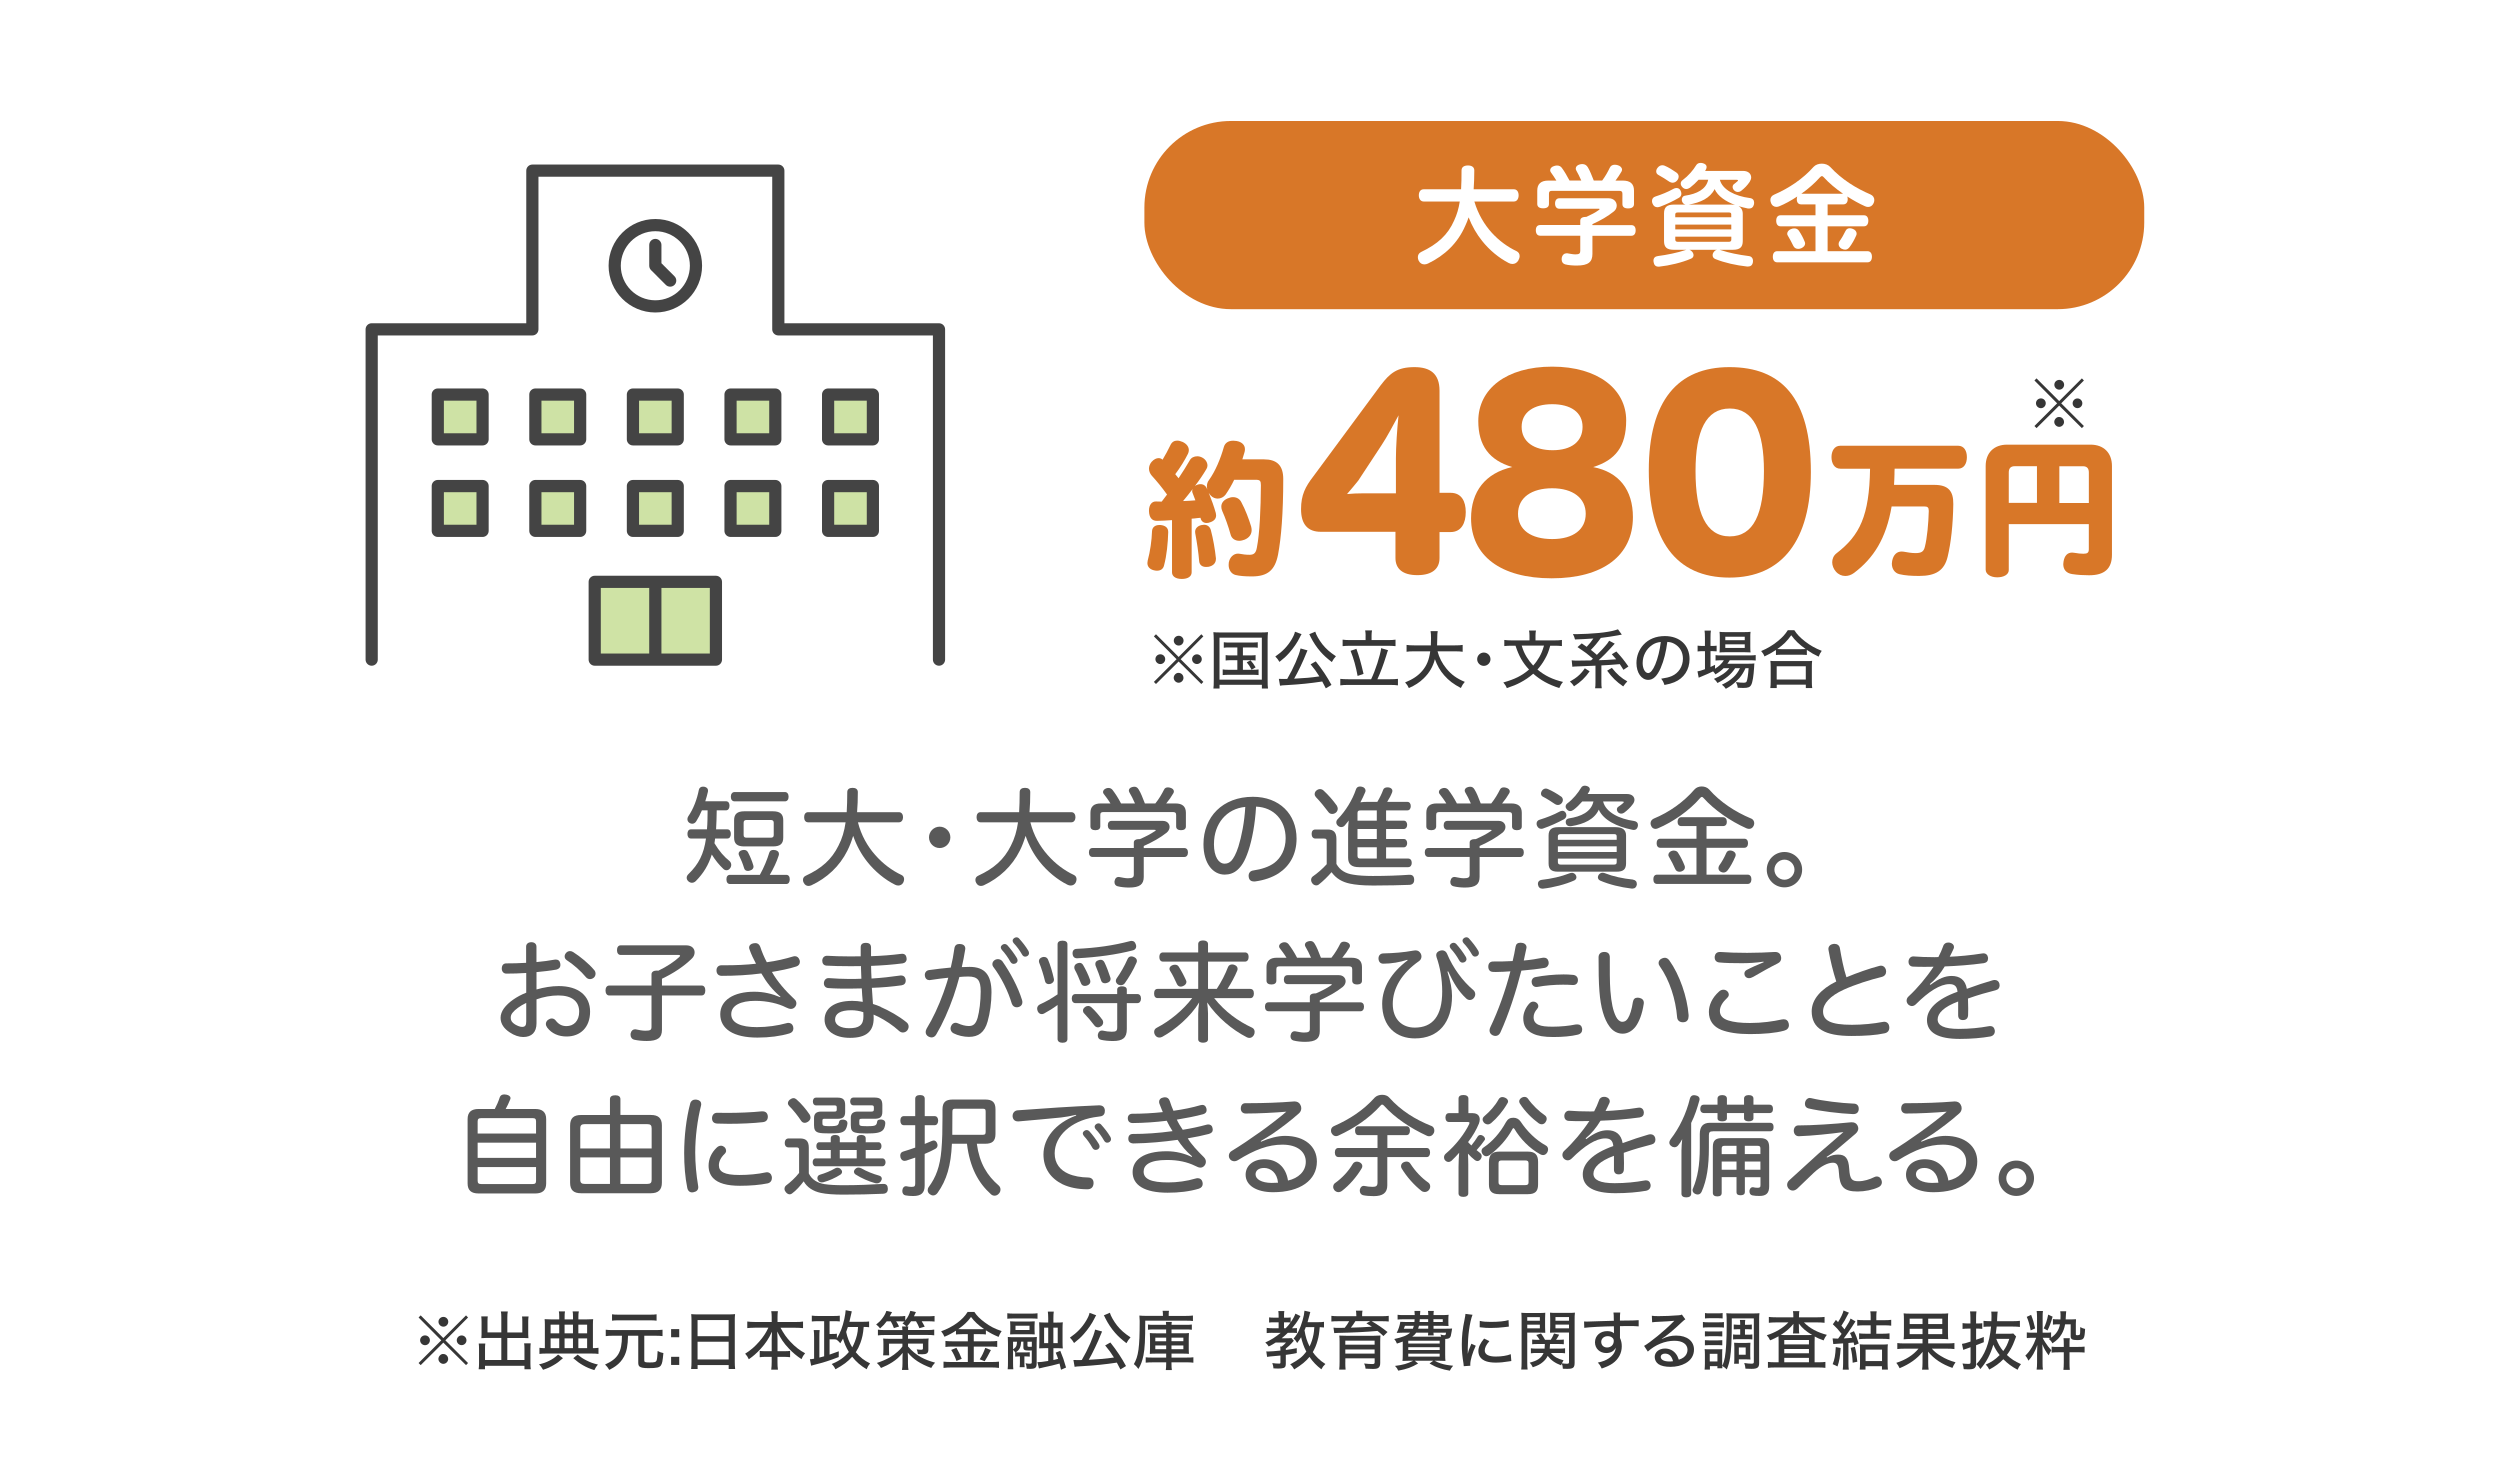<?xml version="1.0" encoding="UTF-8"?><svg id="_レイヤー_2" xmlns="http://www.w3.org/2000/svg" viewBox="0 0 664.35 391.64"><defs><style>.cls-1,.cls-2{opacity:.5;}.cls-1,.cls-3,.cls-4,.cls-5,.cls-6,.cls-7,.cls-8{stroke-width:0px;}.cls-1,.cls-7{fill:#9fc74c;}.cls-3{fill:#595959;}.cls-4{fill:#363636;}.cls-5{fill:#444;}.cls-6{fill:#d87728;}.cls-8{fill:#fff;}</style></defs><g id="design"><rect class="cls-8" width="664.35" height="391.64"/><rect class="cls-6" x="304.11" y="32.15" width="265.7" height="50.01" rx="23" ry="23"/><path class="cls-8" d="m391.8,53.56c.99,3.36,2.67,6.12,4.61,8.27,2,2.2,4.35,3.86,6.58,4.9.61.29.84.78.84,1.33,0,.38-.15.78-.35,1.16-.35.61-.93.93-1.57.93-.32,0-.67-.09-.99-.26-2.55-1.31-5.1-3.39-7.08-5.89-1.42-1.77-2.64-3.86-3.57-6.24-.26.78-.55,1.54-.9,2.26-2,4.61-5.48,7.89-9.89,10.01-.32.15-.64.23-.96.23-.61,0-1.19-.29-1.54-1.02-.14-.29-.2-.61-.2-.9,0-.55.26-1.07.84-1.36,4.44-2.12,7.11-4.55,8.79-8.35.75-1.62,1.22-3.19,1.51-5.08h-9.6c-.84,0-1.28-.75-1.28-1.65s.43-1.6,1.28-1.6h9.95c.09-1.45.12-3.1.12-5.02,0-.9.7-1.31,1.71-1.31s1.68.44,1.68,1.31c0,1.8-.06,3.45-.17,5.02h10.7c.84,0,1.25.73,1.25,1.6s-.41,1.65-1.25,1.65h-10.53Z"/><path class="cls-8" d="m423.17,59.82h10.33c.75,0,1.16.49,1.16,1.39s-.41,1.45-1.16,1.45h-10.33v4.81c0,2.15-1.07,3.1-4.18,3.1-1.04,0-2.23-.09-3.07-.32-.55-.15-.93-.61-.93-1.31,0-.15,0-.29.03-.44.17-.81.7-1.19,1.3-1.19h.17c.67.09,1.45.29,2.12.29,1.04,0,1.33-.23,1.33-.93v-4.03h-10.65c-.75,0-1.16-.55-1.16-1.45s.41-1.39,1.16-1.39h10.65v-1.16c0-.73.64-1.02,1.65-1.02,1.28-.58,2.35-1.13,3.31-1.83.12-.09.17-.17.17-.23s-.09-.09-.26-.09h-10.44c-.72,0-1.13-.55-1.13-1.39s.41-1.39,1.13-1.39h13.11c1.39,0,2.15.96,2.15,1.94,0,.55-.23,1.13-.75,1.54-1.62,1.31-3.51,2.41-5.71,3.39v.23Zm8.09-11.83c1.97,0,2.96.87,2.96,2.67v3.57c0,.75-.55,1.16-1.57,1.16s-1.51-.41-1.51-1.16v-2.73c0-.61-.26-.78-.81-.78h-17.93c-.55,0-.78.17-.78.78v2.7c0,.78-.55,1.16-1.54,1.16s-1.57-.38-1.57-1.16v-3.54c0-1.8.99-2.67,2.93-2.67h2.15c-.46-.78-.96-1.48-1.45-2.18-.14-.17-.2-.38-.2-.58,0-.44.35-.9,1.02-1.1.29-.09.55-.15.78-.15.58,0,1.02.23,1.31.64.67.9,1.36,2.09,2.03,3.36h3.13c-.41-.99-.96-2-1.33-2.67-.09-.17-.14-.35-.14-.52,0-.52.41-.93,1.07-1.1.26-.06.46-.09.7-.09.64,0,1.13.32,1.45.87.52.87,1.04,2.15,1.57,3.51h2.23c.87-1.16,1.54-2.38,2.03-3.42.26-.55.73-.78,1.31-.78.23,0,.52.03.81.12.7.2,1.13.67,1.13,1.19,0,.17-.06.35-.15.52-.43.75-.99,1.6-1.59,2.38h1.97Z"/><path class="cls-8" d="m445.51,49.96c.44,0,.81.2,1.04.61.17.29.26.61.26.9,0,.44-.2.84-.67,1.1-1.42.84-3.33,1.74-4.96,2.35-.29.09-.52.15-.75.15-.61,0-1.04-.35-1.28-.96-.12-.26-.15-.49-.15-.7,0-.61.35-1.02.9-1.19,1.68-.55,3.22-1.16,4.79-2.03.26-.15.55-.23.81-.23Zm11.52-2.2c.67,2.64,4,4.35,7.98,4.87.75.09,1.13.55,1.13,1.22,0,.12,0,.26-.03.41-.17.78-.64,1.16-1.3,1.16-.15,0-.26,0-.41-.03-.81-.17-1.62-.38-2.38-.61.7.41,1.1,1.07,1.1,2.06v7.22c0,1.62-.75,2.32-2.64,2.32h-3.54c.2.03.38.09.55.15,1.86.64,4.61,1.19,7.19,1.51.72.06,1.16.55,1.16,1.31,0,.12,0,.23-.03.35-.12.75-.58,1.13-1.3,1.13h-.23c-2.9-.32-6-.99-8.47-2-.49-.2-.7-.58-.7-.99,0-.35.14-.7.38-.96.23-.29.49-.44.78-.49h-7.31c.26.09.49.23.7.49.23.26.38.61.38.93,0,.38-.2.73-.67.93-2.38,1.04-5.74,1.83-8.44,2.12h-.23c-.72,0-1.16-.41-1.28-1.25-.03-.12-.03-.23-.03-.32,0-.73.43-1.16,1.19-1.25,2.32-.29,5.28-.9,7.25-1.57.12-.03.2-.06.32-.09h-3.34c-1.89,0-2.61-.7-2.61-2.32v-7.34c0-1.62.72-2.35,2.61-2.35h3.1c-.46-.12-.81-.41-.96-.99-.03-.12-.03-.23-.03-.32,0-.52.29-.99.93-1.07,2.99-.46,5.54-1.62,6.09-4.23h-2.55c-.7.78-1.51,1.51-2.29,2.12-.35.23-.67.35-1.01.35-.41,0-.78-.2-1.07-.55-.26-.29-.38-.61-.38-.9,0-.35.15-.67.52-.93,1.48-1.1,2.81-2.64,3.57-3.92.26-.44.67-.64,1.19-.64.2,0,.41.03.64.09.64.2.96.52.96.99,0,.23-.06.46-.2.7-.06.12-.12.23-.2.35h10.09c1.39,0,2.15.78,2.15,1.74,0,.38-.15.78-.41,1.19-.64.93-1.33,1.65-2.23,2.35-.29.23-.58.32-.87.32-.41,0-.78-.17-1.07-.49-.23-.26-.35-.58-.35-.84,0-.29.12-.55.29-.7.38-.32.73-.55,1.02-.84.09-.09.12-.15.12-.2,0-.12-.12-.17-.38-.17h-4.44Zm-11.49-1.86c.38.26.55.64.55,1.04,0,.29-.09.58-.29.87-.32.46-.81.75-1.33.75-.26,0-.55-.09-.84-.26-.87-.58-2-1.33-2.96-1.83-.38-.2-.55-.55-.55-.93,0-.32.12-.64.35-.93.35-.46.78-.7,1.28-.7.2,0,.41.03.61.12.99.41,2.15,1.13,3.19,1.86Zm14.53,11.11c0-.44-.2-.55-.7-.55h-13.46c-.49,0-.73.12-.73.55v.73h14.88v-.73Zm0,2.67h-14.88v1.28h14.88v-1.28Zm-14.88,3.22v.75c0,.44.23.61.73.61h13.46c.49,0,.7-.17.7-.61v-.75h-14.88Zm14.85-8.53c.35,0,.7.03,1.02.09-2.5-.93-4.55-2.32-5.42-4.21-1.16,2.38-3.77,3.6-6.87,4.12h11.28Z"/><path class="cls-8" d="m478.61,54.31c-.73,0-1.13-.52-1.13-1.36,0-.26.03-.52.12-.73-1.65,1.1-3.31,2-4.81,2.61-.23.09-.49.15-.73.15-.61,0-1.19-.35-1.45-1.1-.09-.26-.15-.49-.15-.73,0-.64.32-1.13.99-1.42,3.92-1.71,7.57-4.12,10.47-7.37.52-.58,1.36-.87,2.21-.87s1.68.29,2.23.87c3.02,3.28,6.82,5.66,10.7,7.31.67.29,1.02.84,1.02,1.48,0,.26-.06.55-.17.81-.32.7-.84,1.04-1.48,1.04-.26,0-.55-.06-.84-.2-1.57-.7-3.16-1.6-4.7-2.58.09.2.12.46.12.73,0,.84-.43,1.36-1.16,1.36h-4.18v2.9h9.69c.72,0,1.13.58,1.13,1.45s-.41,1.48-1.13,1.48h-9.69v6.61h10.62c.75,0,1.16.61,1.16,1.48s-.41,1.48-1.16,1.48h-24.02c-.75,0-1.16-.58-1.16-1.48s.41-1.48,1.16-1.48h10.18v-6.61h-9.31c-.73,0-1.13-.58-1.13-1.48s.41-1.45,1.13-1.45h9.31v-2.9h-3.83Zm-1.8,6.38c.49,0,.93.2,1.22.61.61.9,1.16,1.94,1.54,2.9.09.17.12.35.12.52,0,.55-.41.96-1.02,1.25-.29.12-.55.17-.81.17-.58,0-1.04-.26-1.31-.81-.41-.84-.93-1.86-1.45-2.7-.12-.17-.17-.35-.17-.52,0-.49.38-.99.96-1.22.32-.15.64-.2.93-.2Zm12.97-9.2c-1.97-1.36-3.77-2.87-5.16-4.41-.17-.17-.32-.29-.46-.29s-.29.12-.49.29c-1.39,1.57-3.13,3.1-4.99,4.41h11.11Zm3.6,10.59c0,.17-.03.35-.12.52-.52,1.19-1.1,2.2-1.74,3.05-.35.46-.73.7-1.19.7-.29,0-.61-.09-.96-.26-.52-.29-.78-.75-.78-1.25,0-.26.09-.52.23-.73.61-.84,1.19-1.86,1.6-2.73.23-.49.64-.73,1.13-.73.26,0,.52.06.81.17.64.23,1.02.73,1.02,1.25Z"/><path class="cls-6" d="m309.33,150.28c-.23.96-.96,1.38-1.88,1.38-.27,0-.54-.04-.85-.12-1.08-.27-1.69-.96-1.69-1.92,0-.19.04-.42.08-.65.65-2.38,1.08-5.42,1.15-7.8.04-1.04.81-1.65,1.92-1.65h.31c1.31.11,2.07.73,2.07,1.84v.08c-.08,2.84-.38,6.11-1.11,8.83Zm2.11-12.06c-1.42.12-2.73.15-3.96.19-1.38.04-2.11-.92-2.15-2.61v-.12c0-1.5.77-2.46,1.84-2.42.5,0,1,0,1.54.04.46-.65.96-1.27,1.42-1.88-1.34-1.88-2.77-3.61-4.07-5.03-.46-.54-.73-1.19-.73-1.84,0-.61.23-1.27.69-1.81.62-.69,1.27-1,1.88-1,.38,0,.77.15,1.04.42.73-1.23,1.5-2.61,2.07-3.84.38-.84,1-1.23,1.8-1.23.46,0,.92.12,1.46.35,1.08.5,1.65,1.31,1.65,2.19,0,.31-.08.65-.23.96-.84,1.69-2.04,3.65-3.38,5.42.31.35.58.69.88,1.08,1.11-1.65,2.11-3.26,3-4.8.38-.69,1.15-1.04,1.96-1.04.46,0,.92.12,1.34.35.88.46,1.38,1.31,1.38,2.11,0,.31-.08.61-.27.92-.88,1.5-1.92,3.03-3.07,4.53.19-.15.42-.27.65-.35.31-.12.58-.15.85-.15.77,0,1.38.42,1.69,1.19.04.08.08.15.12.27-.08-.31-.12-.58-.12-.88,0-.58.15-1.15.54-1.65,1.69-2.34,3.11-5.72,3.96-8.79.31-1.11,1.23-1.69,2.5-1.69.27,0,.58.04.88.08,1.46.27,2.23,1.08,2.23,2.19,0,.31-.04.61-.15.92-.15.58-.35,1.15-.54,1.77h5.72c3.46,0,5.15,1.61,5.15,5.22,0,9.06-.54,15.63-1.38,20.09-.81,4.11-2.73,5.8-6.95,5.8-1.88,0-3.26-.12-4.34-.38-1.08-.27-1.84-1.31-1.84-2.65,0-.23,0-.42.04-.65.27-1.5,1.31-2.38,2.46-2.38.12,0,.27,0,.42.04.81.15,1.65.27,2.61.27,1.11,0,1.69-.38,1.96-1.84.77-3.88,1.04-10.45,1.08-16.63,0-1.19-.23-1.46-1.38-1.46h-5.72c-.65,1.38-1.42,2.69-2.27,3.92-.5.69-1.31,1.08-2.11,1.08-.65,0-1.34-.27-1.84-.81-.19-.23-.38-.46-.54-.73.73,1.77,1.42,3.73,1.88,5.38.04.23.08.42.08.61,0,.88-.54,1.5-1.58,1.84-.35.15-.65.19-.96.19-.77,0-1.38-.46-1.54-1.15l-.08-.23c-.27.04-.58.04-.84.08-.5.08-1,.12-1.5.15v14.25c0,1.08-.96,1.77-2.61,1.77s-2.61-.69-2.61-1.77v-13.83Zm2.96-5.07c1.08-.04,2.15-.08,3.26-.19-.23-.65-.5-1.31-.73-1.92-.08-.15-.12-.35-.12-.5,0-.19.04-.38.12-.58-.81,1.08-1.69,2.15-2.54,3.19Zm8.72,15.13v.23c0,1.11-.69,1.84-1.96,2.11-.23.04-.46.04-.65.04-1.04,0-1.73-.5-1.84-1.5-.19-2.3-.58-4.99-1.04-7.41-.04-.15-.04-.27-.04-.42,0-.84.61-1.57,1.69-1.8.23-.04.46-.08.69-.08.88,0,1.57.54,1.8,1.42.61,2.3,1.11,5.15,1.34,7.41Zm9.37-8.3c.08.31.12.58.12.88,0,1.08-.58,2-1.84,2.54-.5.19-1,.31-1.46.31-1.11,0-2.04-.61-2.3-1.69-.54-2-1.46-4.57-2.19-6.18-.19-.42-.27-.81-.27-1.19,0-.96.58-1.73,1.65-2.19.54-.23,1-.35,1.46-.35,1,0,1.81.5,2.23,1.38,1.04,1.92,2,4.46,2.61,6.49Z"/><path class="cls-6" d="m366.92,102.36c2.43-3.2,4.35-4.8,8.96-4.8,4.16,0,6.66,1.73,6.66,6.27v27.13h2.94c2.88,0,4.03,2.24,4.03,5.12s-1.15,5.31-4.03,5.31h-2.94v6.91c0,2.82-1.92,4.54-5.89,4.54s-5.82-1.73-5.82-4.54v-6.98h-19.84c-3.46,0-5.25-1.98-5.25-6.02,0-3.78,1.15-5.95,3.26-8.7l17.92-24.25Zm-6.02,25.41c-.7.9-1.86,2.24-2.94,3.52,1.28-.13,2.88-.19,4.1-.19h8.89v-9.34c0-2.94.32-7.87.7-11.39-1.22,2.24-3.07,5.76-4.48,7.87l-6.27,9.54Z"/><path class="cls-6" d="m433.93,137.43c0,10.18-7.94,16.25-21.57,16.25s-21.44-6.02-21.44-15.94c0-7.1,3.78-12.03,10.94-13.63-6.08-1.79-9.02-5.7-9.02-12.22,0-8.51,7.42-14.46,19.65-14.46s19.65,6.08,19.65,14.27c0,7.04-2.88,10.56-8.77,12.42,6.91,1.34,10.56,6.08,10.56,13.31Zm-30.53-.9c0,4.29,3.46,6.72,9.09,6.72s8.9-2.56,8.9-6.72-3.39-6.78-8.9-6.78-9.09,2.5-9.09,6.78Zm.96-23.1c0,3.97,3.26,6.21,8.25,6.21s7.94-2.3,7.94-6.21-3.2-6.02-8.06-6.02-8.13,2.11-8.13,6.02Z"/><path class="cls-6" d="m459.59,153.49c-14.33,0-21.44-9.98-21.44-28.48s7.68-27.45,21.44-27.45,21.63,8.13,21.63,27.9c0,18.17-7.68,28.03-21.63,28.03Zm-9.02-28.29c0,11.01,2.75,17.34,9.09,17.34s9.09-5.95,9.09-17.41c0-10.5-2.75-16.57-9.09-16.57s-9.09,6.02-9.09,16.64Z"/><path class="cls-6" d="m489.04,124.55c-1.61,0-2.34-1.5-2.34-3.07s.73-3.03,2.34-3.03h31.3c1.61,0,2.34,1.38,2.34,3.03s-.73,3.07-2.34,3.07h-16.86c-.04.5-.04,1-.04,1.5-.04.92-.04,1.88-.12,2.8h10.68c3.73,0,5.11,1.61,5.07,5.11-.08,5.45-.61,10.25-1.5,13.98-.88,3.65-3.15,5.11-7.57,5.11-2,0-3.72-.11-5.22-.46-1.34-.31-2.04-1.5-2.04-2.8,0-.23.04-.5.08-.73.35-1.73,1.31-2.5,2.54-2.5.15,0,.31,0,.5.04.88.15,2.04.38,3.11.38,1.61,0,2.23-.38,2.54-1.65.61-2.38.96-6.3,1.04-9.45v-.15c0-.88-.31-1.15-1.23-1.15h-8.64c-1.46,8.56-4.8,13.75-9.99,17.67-.73.54-1.54.81-2.3.81-.96,0-1.84-.38-2.54-1.19-.61-.69-.96-1.61-.96-2.46s.35-1.77,1.15-2.38c6.18-4.76,8.72-9.95,8.91-22.47h-7.91Z"/><path class="cls-6" d="m533.81,139.29v12.21c0,1.19-1.34,1.92-3.07,1.92s-3.07-.84-3.07-2.04v-27.54c0-3.53,2.23-5.68,5.68-5.68h22.2c3.46,0,5.68,2.15,5.68,5.68v23.58c0,3.76-2.04,5.45-6.07,5.45-1.38,0-3.07-.08-4.49-.31-1.57-.23-2.38-1.19-2.38-2.65,0-.23.04-.46.08-.73.27-1.54,1.04-2.34,2.3-2.34.23,0,.42.04.69.08.77.15,1.61.23,2.3.23,1.08,0,1.42-.31,1.42-1.19v-6.68h-21.28Zm7.49-15.4h-5.91c-1.08,0-1.58.58-1.58,1.65v8.1h7.49v-9.76Zm13.79,9.76v-8.1c0-1.08-.5-1.65-1.58-1.65h-6.26v9.76h7.83Z"/><path class="cls-4" d="m319.24,168.55l.54.56-6.03,6.07,6.03,6.03-.54.56-6.03-5.98-6.02,5.98-.56-.56,6.03-6.03-6.03-6.07.56-.56,6.02,6.03,6.03-6.03Zm-9.6,6.61c0,.73-.58,1.31-1.29,1.31s-1.31-.59-1.31-1.31.58-1.29,1.31-1.29,1.29.58,1.29,1.29Zm4.86,4.96c0,.71-.59,1.31-1.29,1.31s-1.31-.63-1.31-1.31.61-1.31,1.19-1.31h.05s.02.02.03.02l.03-.02c.71,0,1.29.58,1.29,1.31Zm.02-9.88c0,.73-.58,1.31-1.29,1.31s-1.31-.59-1.31-1.31.6-1.29,1.31-1.29,1.29.58,1.29,1.29Zm4.84,4.93c0,.71-.58,1.29-1.29,1.29s-1.29-.58-1.29-1.29.58-1.29,1.29-1.29,1.29.58,1.29,1.29Z"/><path class="cls-4" d="m322.54,170.06c0-.77-.03-1.41-.1-2.07.54.07,1.07.08,1.99.08h10.52c.87,0,1.36-.02,2.01-.08-.07.61-.1,1.22-.1,2.07v10.67c0,1.16.02,1.73.1,2.24h-1.63v-.99h-11.25v.99h-1.63c.07-.48.1-1.09.1-2.24v-10.67Zm1.53,10.56h11.25v-11.17h-11.25v11.17Zm2.7-8.57c-.73,0-1.12.02-1.56.08v-1.46c.49.07.78.08,1.56.08h5.86c.78,0,1.17-.02,1.61-.08v1.46c-.48-.07-.83-.08-1.6-.08h-2.35v2.12h1.87c.77,0,1.09-.02,1.5-.08v1.43c-.44-.07-.78-.08-1.5-.08h-1.87v2.55h2.55c.73,0,1.14-.02,1.61-.1v1.51c-.49-.07-.95-.08-1.61-.08h-6.29c-.75,0-1.1.02-1.63.08v-1.51c.48.08.88.1,1.63.1h2.26v-2.55h-1.61c-.7,0-1.05.02-1.5.08v-1.43c.43.07.73.08,1.5.08h1.61v-2.12h-2.06Zm5.54,3.42c.56.61.9,1.09,1.36,1.87l-1.07.63c-.51-.94-.78-1.36-1.29-1.96l1-.54Z"/><path class="cls-4" d="m345.88,168.52c-.08.1-.08.12-.15.25-.02.02-.05.07-.1.17q-.08.17-.22.44c-.63,1.31-1.72,2.91-2.84,4.15-.8.9-1.39,1.44-2.57,2.36-.36-.61-.65-.99-1.1-1.43,1.9-1.31,3.23-2.69,4.3-4.47.54-.92.82-1.55.92-2.12l1.77.65Zm6.43,14.38c-.46-.92-.61-1.22-.94-1.8-2.97.46-5.93.77-9.26.95-1.33.07-1.44.08-1.95.17l-.32-1.82c.41.02.88.03,1.38.03.29,0,.34,0,.85-.02,1.65-2.82,3.14-6.25,3.54-8.09l1.85.51c-.12.22-.17.34-.32.75-.8,2.06-2.21,5.01-3.23,6.77,2.96-.15,4.4-.27,6.7-.61-.82-1.29-1.24-1.89-2.33-3.21l1.38-.78c1.67,2.09,3.04,4.16,4.17,6.26l-1.5.9Zm-2.8-15.06c.25.9,1.04,2.26,1.9,3.37.99,1.24,1.99,2.12,3.6,3.18-.49.54-.73.88-1.09,1.55-1.46-1.14-2.12-1.75-3.01-2.75-1-1.14-1.94-2.55-2.6-3.89-.17-.39-.29-.61-.39-.76l1.58-.68Z"/><path class="cls-4" d="m364.36,180.5c1.09-2.19,2.45-6.39,2.67-8.26l1.84.56c-.15.31-.19.39-.49,1.43-.73,2.36-1.53,4.5-2.35,6.27h3.42c.82,0,1.5-.03,2.04-.1v1.73c-.58-.08-1.17-.12-2.04-.12h-11.17c-.88,0-1.53.03-2.11.12v-1.73c.58.07,1.22.1,2.11.1h6.08Zm-1.46-11.63c0-.48-.03-.85-.12-1.34h1.82c-.08.43-.12.87-.12,1.33v1.24h4.28c.9,0,1.56-.03,2.09-.12v1.73c-.6-.07-1.24-.1-2.09-.1h-9.93c-.83,0-1.46.03-2.04.1v-1.73c.51.08,1.16.12,2.04.12h4.06v-1.22Zm-2.45,3.54c.76,2.12,1.16,3.52,1.9,6.66l-1.58.56c-.44-2.45-1.05-4.64-1.87-6.68l1.55-.54Z"/><path class="cls-4" d="m382.01,173.07c.42,1.65,1.22,3.21,2.35,4.59,1.34,1.63,2.75,2.65,4.9,3.54-.49.56-.66.83-1.05,1.63-1.94-1.02-3.21-1.97-4.44-3.38-1.07-1.22-1.85-2.58-2.46-4.28-.51,2.01-1.5,3.67-3.03,5.15-1.09,1.05-2.28,1.82-3.89,2.53-.32-.7-.49-.93-1-1.5,2.06-.83,3.45-1.77,4.57-3.09,1.19-1.39,1.8-2.92,2.11-5.18h-4.25c-1,0-1.51.03-2.04.12v-1.82c.49.08,1.09.12,2.06.12h4.39c.03-.83.05-1.26.05-1.92,0-.82-.03-1.39-.12-1.87h1.9c-.08.59-.12.92-.12,1.92-.02.8-.02,1.22-.05,1.87h4.76c.93,0,1.53-.03,2.04-.12v1.82c-.58-.08-1.12-.12-2.02-.12h-4.64Z"/><path class="cls-4" d="m396.08,175.18c0,.97-.8,1.77-1.77,1.77s-1.77-.8-1.77-1.77.8-1.77,1.77-1.77,1.77.78,1.77,1.77Z"/><path class="cls-4" d="m411.96,171.58c-.46,1.65-.75,2.38-1.41,3.54-.58,1.04-1.21,1.94-1.99,2.8,1.94,1.63,4.01,2.63,6.8,3.3-.46.53-.7.92-1,1.63-2.91-.95-4.98-2.11-6.92-3.82-.99.87-2.14,1.67-3.4,2.33-1.09.58-1.99.95-3.62,1.5-.25-.63-.49-.99-.93-1.5,3.03-.85,4.95-1.8,6.83-3.43-1.7-1.85-2.7-3.6-3.59-6.34h-.97c-.82,0-1.43.03-2.01.1v-1.63c.59.08,1.19.12,2.02.12h4.67v-1.27c0-.53-.03-.94-.12-1.36h1.84c-.08.41-.12.83-.12,1.36v1.27h4.96c.87,0,1.48-.03,2.06-.12v1.63c-.56-.07-1.12-.1-2.01-.1h-1.1Zm-7.58,0c.42,1.36.71,2.01,1.33,3.04.54.87,1.04,1.53,1.72,2.24.66-.73,1.16-1.43,1.65-2.28.54-.97.78-1.55,1.22-3.01h-5.92Z"/><path class="cls-4" d="m422.43,178.39c-1.22,1.73-2.28,2.75-4.15,3.99-.34-.53-.66-.9-1.09-1.27,1.78-.97,2.99-2.04,3.96-3.52l1.27.8Zm-4.78-2.92c.49.07.8.08,1.53.08,1,0,2.07-.02,3.62-.05q.34-.31.51-.46c-1.78-1.51-2.11-1.75-4.1-3.08l1.12-.99c.77.53.95.66,1.31.92.8-.85,1.22-1.38,1.78-2.21q-2.91.19-4.88.25c-.15-.59-.24-.83-.54-1.43.39.02.73.02,1.02.02,1.34,0,4.22-.15,5.8-.31,1.75-.17,3.42-.44,4.37-.73.1-.03.36-.12.77-.25l1.02,1.41q-.27.05-1.16.22c-1.02.2-3.08.51-4.42.66-.88,1.24-1.61,2.14-2.65,3.18.71.54.8.63,1.6,1.33,1.48-1.5,1.51-1.53,2.01-2.11.73-.83.9-1.05,1.26-1.65l1.48.78c-.15.14-.56.58-1.09,1.19-.66.77-2.26,2.38-3.18,3.21,1.6-.03,2.82-.1,4.66-.25-.36-.44-.56-.68-1.17-1.34l1.21-.73c1.56,1.73,1.9,2.14,3.2,3.99l-1.31.88c-.51-.83-.7-1.1-.97-1.51-1.65.15-3.37.27-4.9.34v4.4c0,.83.02,1.22.1,1.68h-1.77c.08-.48.1-.83.1-1.68v-4.33c-1.27.07-3.91.17-4.69.19q-1.07.03-1.46.1l-.17-1.73Zm10.69,2.01c1.36,1.7,2.46,2.67,4.1,3.6-.39.39-.68.77-1.09,1.33-1.89-1.33-2.87-2.29-4.27-4.18l1.26-.75Z"/><path class="cls-4" d="m441.35,177.44c-.99,2.24-2.02,3.23-3.35,3.23-1.8,0-3.13-1.89-3.13-4.47,0-1.82.65-3.54,1.84-4.84,1.39-1.53,3.35-2.33,5.71-2.33,3.96,0,6.56,2.43,6.56,6.1,0,2.84-1.5,5.12-4.05,6.17-.8.32-1.46.51-2.62.73-.25-.78-.41-1.07-.87-1.67,1.33-.2,2.09-.39,2.82-.7,1.82-.78,2.96-2.57,2.96-4.62,0-1.77-.83-3.18-2.33-3.98-.58-.31-1.04-.42-1.82-.48-.31,2.53-.92,5.01-1.73,6.85Zm-2.33-6.02c-1.55,1.04-2.5,2.86-2.5,4.79,0,1.48.65,2.65,1.46,2.65.61,0,1.24-.75,1.9-2.29.66-1.56,1.24-3.94,1.46-5.97-.94.1-1.6.32-2.33.82Z"/><path class="cls-4" d="m458.01,177.6c-.66.65-1.27,1.1-2.16,1.61-.17-.29-.25-.41-.61-.8-.56.29-2.18,1-2.84,1.26-.46.19-.88.37-.99.42l-.32-1.68c.66-.12.9-.19,1.99-.58v-4.79h-.6c-.51,0-.94.03-1.36.08v-1.55c.42.07.82.08,1.39.08h.56v-2.21c0-.83-.03-1.36-.1-1.87h1.68c-.08.54-.1,1.02-.1,1.89v2.19h.34c.61,0,.97-.02,1.29-.07v1.51c-.48-.05-.82-.07-1.27-.07h-.36v4.22c.49-.22.68-.31,1.21-.58l-.02,1.05c1.09-.68,1.87-1.41,2.36-2.26h-.65c-.71,0-1.21.03-1.56.08v-1.44c.37.07.8.08,1.58.08h7.36c.82,0,1.33-.03,1.73-.1v1.45c-.43-.05-.99-.07-1.73-.07h-5.18c-.2.36-.31.49-.61.92h5.51c.82,0,1.19-.02,1.67-.07-.05.27-.05.32-.08,1.02-.14,2.29-.41,4.01-.77,4.66-.34.63-.83.83-2.09.83-.46,0-.95-.02-1.5-.05-.07-.61-.19-.97-.48-1.51.83.12,1.46.17,2.01.17.48,0,.73-.1.83-.31.22-.49.42-1.85.53-3.54h-.83c-.44,1-.99,1.89-1.63,2.63-.53.59-1.44,1.43-2.14,1.94-.43.31-.75.51-1.45.9-.37-.53-.51-.68-1.05-1.09,1.44-.7,2.14-1.16,3.06-1.99.71-.66,1.31-1.46,1.75-2.4h-1.29c-1.02,1.61-2.52,2.86-4.69,3.93-.25-.43-.48-.7-.94-1.09,1.89-.78,3.28-1.75,4.08-2.84h-1.53Zm.49-4.28c-.66,0-1.17.02-1.55.07.03-.46.07-.93.07-1.6v-2.36c0-.75-.02-1.02-.07-1.53.51.07.92.08,1.68.08h4.76c.82,0,1.31-.02,1.8-.08-.07.48-.07.8-.07,1.63v2.26c0,.75.02,1.24.07,1.58-.37-.03-.87-.05-1.55-.05h-5.15Zm-.02-3.2h5.17v-.92h-5.17v.92Zm0,2.06h5.17v-.95h-5.17v.95Z"/><path class="cls-4" d="m471.95,172.72c-1.19.78-1.85,1.16-3.06,1.72-.19-.53-.41-.88-.88-1.43,1.6-.65,3.11-1.55,4.45-2.65,1.19-.99,1.94-1.79,2.63-2.89h1.73c.73,1.12,1.48,1.9,2.82,2.96,1.39,1.09,2.82,1.89,4.47,2.52-.39.54-.58.92-.82,1.55-1.24-.58-1.92-.97-3.14-1.8v1.36c-.41-.05-.87-.07-1.5-.07h-5.32c-.49,0-.97.02-1.39.07v-1.33Zm-1.51,10.13c.07-.51.1-1.02.1-1.72v-3.89c0-.66-.03-1.14-.08-1.63.36.05.76.07,1.41.07h8.26c.65,0,1.05-.02,1.43-.07-.07.48-.08.94-.08,1.63v3.89c0,.73.02,1.19.1,1.72h-1.7v-.9h-7.73v.9h-1.7Zm1.7-2.28h7.73v-3.52h-7.73v3.52Zm6.53-8.06c.53,0,.82-.02,1.17-.03-1.77-1.27-2.75-2.21-3.84-3.67-1.12,1.58-2.04,2.48-3.71,3.67.36.02.63.03,1.09.03h5.29Z"/><path class="cls-4" d="m123.84,349.55l.54.56-6.03,6.07,6.03,6.03-.54.56-6.03-5.98-6.02,5.98-.56-.56,6.03-6.03-6.03-6.07.56-.56,6.02,6.03,6.03-6.03Zm-9.6,6.61c0,.73-.58,1.31-1.29,1.31s-1.31-.59-1.31-1.31.58-1.29,1.31-1.29,1.29.58,1.29,1.29Zm4.86,4.96c0,.71-.59,1.31-1.29,1.31s-1.31-.63-1.31-1.31c0-.65.61-1.31,1.19-1.31h.05s.02.02.03.02l.03-.02c.71,0,1.29.58,1.29,1.31Zm.02-9.88c0,.73-.58,1.31-1.29,1.31s-1.31-.59-1.31-1.31.6-1.29,1.31-1.29,1.29.58,1.29,1.29Zm4.84,4.93c0,.71-.58,1.29-1.29,1.29s-1.29-.58-1.29-1.29.58-1.29,1.29-1.29,1.29.58,1.29,1.29Z"/><path class="cls-4" d="m133.22,350.13c0-.8-.03-1.21-.12-1.63h1.84c-.08.49-.12.88-.12,1.63v3.96h3.98v-2.96c0-.53-.02-.9-.07-1.29h1.73c-.07.49-.09.83-.09,1.39v3.38c0,.42.02.71.05,1-.39-.03-.75-.05-1.14-.05h-4.47v5.85h4.56v-2.99c0-.6-.02-1.02-.09-1.45h1.75c-.05.41-.08.9-.08,1.56v3.74c0,.75.03,1.16.1,1.6h-1.68v-.93h-10.49v.93h-1.68c.07-.46.1-.95.1-1.6v-3.66c0-.66-.02-1.12-.08-1.58h1.75c-.07.39-.08.8-.08,1.46v2.91h4.33v-5.85h-4.13c-.41,0-.77.02-1.17.05.03-.34.05-.68.05-1v-3.37c0-.53-.03-.95-.08-1.41h1.73c-.05.34-.07.76-.07,1.31v2.94h3.67v-3.96Z"/><path class="cls-4" d="m149.61,360.92c-1.04.92-1.58,1.33-2.53,1.87-.95.56-1.58.83-2.77,1.22-.44-.76-.6-.99-1.09-1.43,1.26-.31,1.89-.54,2.8-1,.9-.46,1.38-.8,2.29-1.61l1.29.95Zm-1-10.9c0-.78-.02-1.1-.1-1.53h1.63c-.08.44-.1.77-.1,1.55v.58h2.23v-.58c0-.85-.02-1.14-.1-1.55h1.65c-.1.46-.12.8-.12,1.53v.59h2.28c.82,0,1.31-.02,1.65-.05-.05.36-.07.78-.07,1.41v6.29c.66,0,1.02-.03,1.48-.1v1.63c-.53-.07-1.09-.1-1.92-.1h-11.88c-.78,0-1.39.03-1.89.1v-1.63c.46.07.85.1,1.44.1v-6.31c0-.61-.02-1-.07-1.39.48.03.88.05,1.61.05h2.28v-.59Zm0,1.99h-2.29v2.31h2.29v-2.31Zm0,3.65h-2.29v2.6h2.29v-2.6Zm3.65-1.34v-2.31h-2.23v2.31h2.23Zm0,3.94v-2.6h-2.23v2.6h2.23Zm1.24,1.72c.94.76,1.41,1.07,2.33,1.53,1.07.54,1.75.8,3.06,1.1-.46.56-.58.75-.95,1.48-1.26-.39-1.99-.7-3.03-1.29-.92-.54-1.48-.93-2.57-1.87l1.16-.95Zm2.52-5.66v-2.31h-2.33v2.31h2.33Zm0,3.94v-2.6h-2.33v2.6h2.33Z"/><path class="cls-4" d="m162.81,354.96c-.75,0-1.31.03-1.84.1v-1.7c.53.07,1.05.1,1.84.1h11.41c.8,0,1.33-.03,1.84-.1v1.7c-.51-.07-1.09-.1-1.84-.1h-3.01v6.56c0,.46.22.54,1.44.54,1.34,0,1.67-.1,1.84-.56.12-.34.22-1.22.27-2.48.58.31.94.42,1.53.54-.2,2.18-.32,2.77-.66,3.28-.37.56-1.12.73-3.3.73-1.29,0-1.99-.12-2.36-.42-.25-.2-.36-.49-.36-1.07v-7.12h-2.72c-.05,2.65-.34,4.17-1.07,5.56-.54,1-1.26,1.82-2.21,2.5-.41.31-.78.51-1.7,1.02-.36-.61-.68-1.02-1.12-1.43,3.45-1.55,4.47-3.28,4.49-7.65h-2.46Zm11.68-4c-.42-.07-.95-.1-1.72-.1h-8.41c-.78,0-1.29.03-1.72.1v-1.7c.42.07.94.1,1.75.1h8.36c.83,0,1.31-.03,1.73-.1v1.7Z"/><path class="cls-4" d="m180.5,355.36h-2.16v-2.16h2.16v2.16Zm-2.16,7.36v-2.16h2.16v2.16h-2.16Z"/><path class="cls-4" d="m183.76,350.98c0-.66-.03-1.21-.08-1.77.54.07,1.09.08,1.87.08h7.99c.8,0,1.29-.02,1.8-.08-.07.56-.08,1.05-.08,1.67v10.96c0,.85.03,1.38.1,1.96h-1.72v-1.05h-8.26v1.05h-1.72c.07-.56.1-1.19.1-1.96v-10.86Zm1.61,4.1h8.26v-4.28h-8.26v4.28Zm0,6.19h8.26v-4.71h-8.26v4.71Z"/><path class="cls-4" d="m200.53,352.83c-.7,0-1.27.03-1.95.1v-1.75c.65.08,1.16.12,1.95.12h4.54v-1.31c0-.61-.03-1.04-.12-1.56h1.77c-.07.48-.1.97-.1,1.55v1.33h4.79c.85,0,1.43-.03,1.99-.12v1.75c-.76-.07-1.24-.1-1.99-.1h-3.99c.85,1.56,1.63,2.69,2.69,3.79,1.21,1.29,2.43,2.23,3.84,2.99-.44.51-.63.82-.97,1.56-1.29-.87-2.31-1.72-3.33-2.8-1.33-1.39-2.23-2.72-3.11-4.54.05.97.08,1.6.08,2.07v3.16h1.73c.85,0,1.17-.02,1.61-.08v1.68c-.51-.07-.97-.1-1.7-.1h-1.65v1.34c0,.8.03,1.48.12,2.06h-1.78c.08-.61.12-1.26.12-2.06v-1.34h-1.48c-.73,0-1.21.03-1.7.1v-1.68c.44.07.77.08,1.63.08h1.55v-3.14c0-.58.02-.95.07-2.04-.8,1.77-1.68,3.11-3.06,4.62-1.04,1.1-1.92,1.9-3.09,2.7-.31-.66-.48-.93-.97-1.48,1.41-.87,2.58-1.87,3.77-3.25,1.07-1.24,1.72-2.21,2.4-3.66h-3.65Z"/><path class="cls-4" d="m230.95,352.7c-.42-.07-.71-.08-1.43-.08-.17,1.9-.39,2.94-.9,4.32-.34.9-.7,1.62-1.21,2.4,1.17,1.38,2.26,2.23,3.81,2.97-.44.53-.65.88-.92,1.56-1.58-.94-2.77-1.97-3.84-3.33-1.21,1.34-2.38,2.21-4.45,3.33-.29-.61-.51-.92-.99-1.39,1.97-.82,3.35-1.78,4.56-3.2-.71-1.16-1.21-2.29-1.55-3.54-.36.65-.44.78-.73,1.22-.46-.54-.54-.63-1.07-1-.34-.05-.56-.05-1.19-.05h-.59v4.06c.63-.2,1.16-.39,2.45-.88l-.02,1.53c-2.36.92-4.16,1.5-6.71,2.12-.12.03-.14.03-.61.19l-.34-1.73c.42-.02.68-.05,1.12-.14v-5.75c0-.9-.03-1.31-.1-1.85h1.58c-.07.56-.08,1.02-.08,1.84v5.46c.51-.14.61-.17,1.27-.34v-9.33h-1.7c-.53,0-1.09.03-1.58.08v-1.56c.49.07.99.1,1.65.1h4.11c.73,0,1.19-.02,1.68-.08v1.53c-.46-.05-.8-.07-1.43-.07h-1.29v3.4h.59c.77,0,1.04-.02,1.36-.07v1.21c.92-1.48,1.48-2.94,1.97-5.1.2-.99.34-1.84.36-2.36l1.63.31c-.07.24-.08.32-.15.66-.08.39-.24,1-.49,2.11h3.57c.75,0,1.26-.03,1.67-.08v1.55Zm-5.63-.08c-.19.59-.24.76-.46,1.33.29,1.43.85,2.87,1.61,4.1.51-.9.95-2.07,1.26-3.28.17-.7.22-1.14.29-2.14h-2.7Z"/><path class="cls-4" d="m235.64,351.12c-.56.76-.92,1.16-1.77,1.9-.34-.46-.54-.66-1.04-1.04.82-.65,1.17-1,1.67-1.68.54-.71.82-1.24,1.04-1.94l1.51.32q-.17.32-.61,1.12h2.45c.7,0,1.21-.03,1.67-.1v1.22c.68-.85,1.1-1.65,1.34-2.57l1.5.32c-.34.73-.36.78-.53,1.12h3.64c.76,0,1.29-.02,1.84-.08v1.48c-.53-.05-1.04-.08-1.79-.08h-1.63c.32.51.54.9.8,1.44l-1.41.41c-.25-.68-.49-1.16-.9-1.85h-1.31c-.44.65-.73.99-1.1,1.36h.36c-.05.29-.07.46-.08.97h5.18c.85,0,1.31-.03,1.79-.12v1.53c-.49-.07-1-.1-1.79-.1h-5.18v1h3.88c.75,0,1.22-.02,1.6-.07-.05.36-.07.8-.07,1.45v1.55c0,.9-.42,1.21-1.65,1.21-.25,0-.27,0-.71-.03q-.22-.02-.42-.02c-.05-.51-.14-.82-.31-1.26.34.05.83.1,1.14.1.37,0,.51-.08.51-.34v-1.29h-3.96v.76c.99,1.19,2.14,2.14,3.48,2.87,1,.56,2.21,1.02,3.71,1.43-.53.58-.78.93-1.02,1.41-2.87-1.05-4.79-2.31-6.24-4.08.03.58.03.9.05,1.33v1.48c.02.97.03,1.22.14,1.79h-1.73c.1-.54.14-.99.14-1.8v-1.43c0-.34.02-.82.05-1.29-.85,1.05-1.67,1.79-2.79,2.5-.87.56-1.92,1.09-2.97,1.51-.37-.61-.49-.75-1.1-1.34,1.27-.41,2.46-.92,3.48-1.5.7-.41,1.41-.93,2.09-1.53.51-.46.75-.71,1.22-1.34v-.76h-3.57v1.65c0,.75.02,1.17.05,1.46h-1.61c.05-.44.08-.93.08-1.58v-1.46c0-.56-.02-.97-.07-1.43.44.05.94.07,1.53.07h3.59v-1h-4.74c-.7,0-1.26.03-1.77.1v-1.53c.54.08,1,.12,1.77.12h4.74c-.02-.51-.03-.68-.08-.97h1.12c-.29-.32-.51-.49-1.02-.8.29-.24.37-.32.56-.51-.31-.03-.73-.05-1.17-.05h-1.07c.34.53.53.85.78,1.38l-1.38.42c-.29-.78-.48-1.17-.83-1.8h-1.04Z"/><path class="cls-4" d="m255.67,354.55c-.68,0-1.14.02-1.63.08v-1.02c-1.04.68-1.9,1.14-3.06,1.62-.24-.56-.44-.9-.88-1.45,3.2-1.16,5.75-3.03,7.04-5.15h1.78c.68,1.04,1.5,1.85,2.79,2.8,1.39,1.04,2.67,1.7,4.47,2.29-.36.51-.61.99-.82,1.55-1.43-.6-2.16-.99-3.37-1.75v1.1c-.48-.07-.9-.08-1.61-.08h-1.61v1.9h4.45c.85,0,1.34-.03,1.78-.1v1.6c-.48-.07-1.02-.1-1.78-.1h-4.45v4.1h4.74c.82,0,1.39-.03,1.96-.1v1.67c-.58-.08-1.27-.12-1.97-.12h-10.73c-.73,0-1.36.03-2.04.12v-1.67c.58.07,1.21.1,2.02.1h4.44v-4.1h-4.2c-.7,0-1.24.03-1.75.1v-1.6c.48.07.97.1,1.77.1h4.18v-1.9h-1.51Zm-1.51,3.62c.59,1.02.95,1.73,1.41,2.92l-1.41.56c-.37-1.1-.82-2.04-1.39-2.91l1.39-.58Zm6.24-4.95c.48,0,.76,0,1.09-.04-1.55-1.07-2.5-1.95-3.45-3.21-.95,1.29-1.78,2.09-3.38,3.23.37.02.58.02.99.02h4.76Zm2.92,5.54c-.12.25-.22.44-.29.56q-.7,1.38-1.36,2.41l-1.33-.51c.56-.82,1.05-1.82,1.48-3.04l1.5.58Z"/><path class="cls-4" d="m275.7,350.44c-.56-.05-.9-.07-1.75-.07h-4.52c-.83,0-1.17.02-1.75.07v-1.46c.46.07.97.1,1.84.1h4.37c.87,0,1.34-.02,1.82-.1v1.46Zm-5.93,8.91c-.2-.27-.34-.43-.56-.61v3.4c0,.87.02,1.29.07,1.73h-1.5c.07-.54.08-1.11.08-2.06v-4.9c0-.63-.02-1.14-.05-1.63.34.05.9.07,1.48.07h4.83c.75,0,1.09-.02,1.41-.07-.03.49-.05.88-.05,1.51v5.54c0,1.14-.36,1.43-1.78,1.43-.15,0-.27,0-.87-.03-.05-.68-.1-.92-.29-1.46.59.1.8.12,1.1.12.44,0,.54-.07.54-.38v-3.14c-.31.02-.44.02-.77.02-1.16,0-1.46-.17-1.46-.85v-1.5h-.59c-.08,1.48-.43,2.18-1.41,2.82.29.03.41.03.75.03h1.96c.46,0,.68-.02.99-.05v1.16c-.31-.03-.54-.05-.99-.05h-.44v1.7c0,.48.02.76.07,1.16h-1.33c.05-.36.07-.75.07-1.14v-1.72h-.29c-.44,0-.68.02-.97.05v-1.16Zm5.15-5.93c0,.63.02.88.05,1.19-.31-.03-.59-.05-1.12-.05h-4.13c-.63,0-.9.02-1.29.05.03-.31.05-.7.05-1.17v-1.14c0-.48-.02-.87-.05-1.17.34.03.63.05,1.29.05h3.94c.68,0,.97-.02,1.31-.05-.03.31-.05.58-.05,1.17v1.12Zm-5.71,5.15c.8-.51,1-.9,1.05-2.02h-1.05v2.02Zm4.37-6.27h-3.72v1.14h3.72v-1.14Zm-.54,5.3c0,.25.1.31.65.31.14,0,.27,0,.51-.03v-1.33h-1.16v1.05Zm5.51-7.31c0-.71-.03-1.24-.1-1.75h1.58c-.07.53-.1,1-.1,1.75v1.17h.94c.66,0,1.09-.02,1.56-.07-.05.53-.07.92-.07,1.68v3.5c0,.85.02,1.29.07,1.77-.46-.05-.83-.07-1.58-.07h-.92v3.14c.44-.1.68-.15,1.26-.31-.22-.63-.31-.88-.65-1.65l1.22-.48c.68,1.63.99,2.53,1.53,4.44l-1.34.59c-.17-.8-.22-1.02-.39-1.65-1.04.31-2.74.71-4.16,1-.87.19-.9.19-1.31.31l-.41-1.68c.8,0,1.14-.05,2.87-.32v-3.4h-.87c-.78,0-1.14.02-1.53.05.03-.48.05-.83.05-1.63v-3.62c0-.83-.02-1.21-.05-1.68.48.05.88.07,1.67.07h.73v-1.17Zm-1.09,2.53v4.1h1.09v-4.1h-1.09Zm3.62,4.1v-4.1h-1.16v4.1h1.16Z"/><path class="cls-4" d="m291.3,349.52c-.08.1-.08.12-.15.25-.02.02-.05.07-.1.17q-.08.17-.22.44c-.63,1.31-1.72,2.91-2.84,4.15-.8.9-1.39,1.44-2.57,2.36-.36-.61-.65-.99-1.1-1.43,1.9-1.31,3.23-2.69,4.3-4.47.54-.92.82-1.55.92-2.12l1.77.65Zm6.43,14.38c-.46-.92-.61-1.22-.94-1.8-2.97.46-5.93.76-9.26.95-1.33.07-1.45.08-1.96.17l-.32-1.82c.41.02.88.03,1.38.03.29,0,.34,0,.85-.02,1.65-2.82,3.14-6.25,3.54-8.09l1.85.51c-.12.22-.17.34-.32.75-.8,2.06-2.21,5.01-3.23,6.77,2.96-.15,4.4-.27,6.7-.61-.82-1.29-1.24-1.89-2.33-3.21l1.38-.78c1.67,2.09,3.04,4.17,4.16,6.26l-1.5.9Zm-2.8-15.06c.25.9,1.04,2.26,1.9,3.37.99,1.24,1.99,2.12,3.6,3.18-.49.54-.73.88-1.09,1.55-1.46-1.14-2.12-1.75-3.01-2.75-1-1.14-1.94-2.55-2.6-3.89-.17-.39-.29-.61-.39-.76l1.58-.68Z"/><path class="cls-4" d="m309.03,349.35c0-.46-.02-.71-.08-1.02h1.7c-.07.27-.08.56-.08,1.04v.32h4.57c.77,0,1.38-.03,1.87-.1v1.46c-.43-.07-.94-.09-1.79-.09h-10.88c0,5.24-.12,7.39-.48,9.21-.29,1.48-.7,2.57-1.34,3.62-.51-.68-.7-.88-1.21-1.29,1.21-2.02,1.55-4.44,1.55-11.24v-.27c0-.39-.03-.9-.08-1.39.61.07,1.14.08,2.01.08h4.25v-.34Zm-2.46,3.94c-.75,0-1.05.02-1.51.08v-1.39c.44.07.83.08,1.51.08h3.33c-.02-.36-.03-.53-.08-.77h1.58c-.05.24-.07.41-.08.77h3.89c.73,0,1.04-.02,1.51-.08v1.39c-.44-.07-.8-.08-1.51-.08h-3.89v1.02h3.03c.73,0,1.16-.02,1.6-.07-.03.41-.05.66-.05,1.39v2.72c0,.77.02,1.04.05,1.43-.44-.05-.88-.07-1.6-.07h-3.03v1.05h3.99c.92,0,1.39-.02,1.82-.08v1.44c-.54-.07-1.12-.1-1.89-.1h-3.93v.34c0,.8.03,1.24.1,1.72h-1.61c.07-.44.1-.9.1-1.73v-.32h-3.64c-.75,0-1.26.03-1.8.08v-1.43c.48.07.88.08,1.67.08h3.77v-1.05h-2.74c-.71,0-1.16.02-1.6.07.03-.41.05-.75.05-1.46v-2.7c0-.68-.02-.97-.05-1.38.42.05.87.07,1.61.07h2.72v-1.02h-3.33Zm.44,2.19v.94h2.89v-.94h-2.89Zm0,2.07v.99h2.89v-.99h-2.89Zm4.3-1.14h3.16v-.94h-3.16v.94Zm0,2.12h3.16v-.99h-3.16v.99Z"/><path class="cls-4" d="m338.14,354.18c-.63,0-1.16.03-1.53.08v-1.39c.39.07.9.1,1.56.1h1.61v-1.58h-1.14c-.68,0-1.02.02-1.39.07v-1.38c.34.05.76.08,1.41.08h1.12v-.53c0-.49-.03-.87-.08-1.22h1.6c-.07.34-.08.66-.08,1.22v.53h.71c.49,0,.8-.02,1.05-.07v1.29c.63-.88,1.02-1.6,1.26-2.29l1.34.65q-.14.2-.49.82c-.46.8-.99,1.5-1.75,2.41h.24c.59,0,.82-.02,1.07-.05v1.33c-.31-.05-.61-.07-1.07-.07h-1.36c-.56.56-.87.83-1.63,1.45h1.53c.66,0,.83-.02,1.1-.05l.61.73q-.05.03-.14.12c-.07.07-.24.25-.56.63-.37.39-.88.87-1.44,1.31v.37c1.12-.15,1.6-.22,2.91-.48v1.29c-1.34.27-1.84.36-2.91.49v2.31c0,.7-.15,1-.56,1.16-.32.12-.82.17-1.51.17-.34,0-.61-.02-1.21-.05-.03-.49-.12-.88-.31-1.41.65.1,1.14.14,1.84.14.27,0,.32-.05.32-.36v-1.78q-1.16.12-2.67.24c-.39.03-.58.07-.87.12l-.22-1.46c.2,0,.42.02.53.02.6,0,1.85-.09,3.23-.24,0-.66-.02-.82-.07-1.07h.41c.54-.42.75-.61,1.14-1.07h-2.74c-.71.46-1.05.65-1.85,1.05-.32-.49-.51-.71-.92-1.05,1.65-.76,2.74-1.46,4.1-2.57h-2.19Zm3.52-1.21c.51-.53.88-.95,1.29-1.53-.24-.03-.58-.05-.92-.05h-.82v1.58h.44Zm10.17-.2c-.37-.05-.58-.07-1.12-.09-.15,1.73-.27,2.48-.59,3.6-.32,1.16-.7,2.06-1.26,3.03.39.56.76,1,1.34,1.58.7.68,1.09.99,2.01,1.58-.49.46-.75.8-1.07,1.41-1.27-.97-2.23-1.95-3.16-3.3-1.02,1.24-1.96,2.01-4.05,3.33-.31-.56-.63-.99-1.07-1.34,2.4-1.33,3.21-1.97,4.28-3.38-.65-1.26-1.12-2.6-1.38-3.83-.31.53-.56.88-1.05,1.53-.37-.63-.49-.78-.95-1.19,1.02-1.12,1.73-2.58,2.38-4.79.31-1.05.46-1.89.51-2.6l1.55.34q-.08.29-.27,1.04c-.07.32-.32,1.21-.46,1.67h2.7c.82,0,1.26-.03,1.67-.1v1.51Zm-4.83-.09c-.17.44-.2.54-.34.85.32,1.83.63,2.8,1.34,4.28.48-.97.83-2.04,1.05-3.2.1-.56.15-.95.22-1.94h-2.28Z"/><path class="cls-4" d="m360.42,349.47c0-.51-.02-.73-.1-1.17h1.75c-.07.36-.1.71-.1,1.16v.31h5.22c.85,0,1.31-.03,1.85-.1v1.51c-.56-.07-1.07-.08-1.77-.08h-2.75c1.61.95,2.86,1.79,4.2,2.87l-1.09,1.07c-.71-.66-.97-.88-1.58-1.36-2.96.27-6.44.44-10.67.53-.36.02-.58.02-.82.05l-.2-1.46c.6.07.7.07,1.14.07.02,0,.8,0,1.84-.02.43-.51.85-1.14,1.19-1.75h-2.94c-.75,0-1.26.02-1.79.08v-1.51c.53.07,1.02.1,1.87.1h4.76v-.29Zm-2.92,12.56c0,.83.02,1.39.08,1.92h-1.7c.07-.59.1-1.21.1-2.07v-5.29c0-.73-.02-1.24-.08-1.67.46.03,1.02.05,1.94.05h7.16q1.36-.02,1.85-.07c-.05.44-.07.97-.07,1.8v5.46c0,.68-.15,1.07-.49,1.33-.31.22-.68.29-1.51.29-.39,0-1.17-.03-1.9-.07-.02-.46-.14-.87-.37-1.38.88.1,1.5.15,2.11.15.54,0,.68-.1.68-.48v-1.04h-7.79v1.05Zm7.79-5.76h-7.79v1.07h7.79v-1.07Zm-7.79,3.43h7.79v-1.09h-7.79v1.09Zm2.69-8.62c-.29.49-.85,1.29-1.21,1.73,1.85-.03,3.88-.14,5.58-.26-.51-.34-.75-.49-1.46-.88l1.04-.6h-3.94Z"/><path class="cls-4" d="m384.35,353.09c.83,0,1.14-.02,1.53-.05q-.07.34-.12.8c-.17,1.07-.25,1.39-.49,1.63-.24.24-.53.32-1.21.34-.02.54-.02.61-.02,1.21v2.84c0,.82.02,1.36.07,1.79-.44-.03-1.1-.05-1.84-.05h-1.04c.73.39.97.49,1.58.7,1.07.34,1.92.49,3.35.63-.51.63-.6.75-.88,1.31-1.19-.2-1.78-.36-2.69-.66-1.05-.34-1.61-.61-2.7-1.24l.97-.73h-4.91l.9.73c-1.82,1.05-2.87,1.43-5.27,1.9-.24-.53-.44-.83-.87-1.26,2.14-.27,3.33-.61,4.83-1.38h-1c-.75,0-1.38.02-1.84.05.05-.32.07-.94.07-1.72v-3.42c-.44.17-.73.27-1.55.54-.2-.53-.36-.78-.71-1.22,2.23-.48,3.38-.93,4.22-1.68h-2.11c-.46,0-1,.02-1.46.05.49-.97.78-1.85.97-2.94.37.03.78.05,1.48.05h2.26c.03-.34.03-.46.05-.73h-2.87c-.71,0-1.24.03-1.65.08v-1.27c.42.07.82.08,1.65.08h2.91c-.02-.53-.03-.71-.08-1.11h1.55c-.03.22-.05.58-.07,1.11h2.19v-.1c0-.44-.02-.66-.08-1h1.56c-.07.36-.08.58-.08,1.02v.08h2.38c.65,0,1.24-.03,1.63-.08-.05.37-.07.65-.07,1.22v.65c0,.6,0,.75.05,1.11-.54-.03-.99-.05-1.63-.05h-2.36v.78h3.42Zm-11-.78c-.19.53-.19.54-.29.78h2.4c.12-.31.15-.42.25-.78h-2.36Zm.88,4.72h8.35v-.75h-8.35v.75Zm0,1.72h8.35v-.75h-8.35v.75Zm0,1.75h8.35v-.78h-8.35v.78Zm8.75-5.29c-.07-.24-.08-.32-.19-.58.39.12.73.19.95.19.41,0,.44-.05.53-.68h-3.35c.02.36.03.51.07.73h-1.53c.05-.24.05-.32.07-.73h-3.18c-.32.46-.54.68-1.07,1.07h7.7Zm-5.9-2.91c-.07.31-.12.46-.22.78h2.67v-.78h-2.45Zm.22-1.73c-.03.31-.03.42-.07.73h2.29v-.73h-2.23Zm3.62.73h2.48v-.73h-2.48v.73Z"/><path class="cls-4" d="m391.31,349.38c-.36.87-.73,2.5-.94,4.15-.19,1.36-.31,3.16-.32,4.64v1.53h.03c.15-.75.25-1.07.92-2.62l1.17.53c-.87,1.82-1.46,3.84-1.46,4.95,0,.07,0,.2.02.37l-1.75.12c-.02-.29-.03-.39-.08-.75-.32-1.97-.44-3.23-.44-5.01,0-2.26.2-4.1.73-6.63.17-.88.2-1.07.24-1.51l1.89.24Zm4.47,7.02c-.85.99-1.22,1.73-1.22,2.48,0,1.05,1,1.61,2.92,1.61,1.51,0,2.97-.22,3.99-.63l.15,1.82c-.22.03-.27.03-.65.1-1.29.22-2.36.32-3.5.32-2.04,0-3.37-.46-4.08-1.39-.34-.43-.53-1.05-.53-1.67,0-1.02.49-2.09,1.53-3.33l1.38.68Zm-2.55-5.39c.9.21,1.6.27,2.89.27,2.09,0,3.79-.17,4.76-.48l.08,1.73c-.12,0-.22.02-1.19.14-1.05.14-2.36.22-3.6.22-.97,0-1.73-.03-2.48-.14-.24-.02-.29-.03-.48-.05l.02-1.7Z"/><path class="cls-4" d="m405.85,361.93c0,.99.03,1.56.1,2.01h-1.7c.07-.49.1-1.02.1-2.02v-11.17c0-.88-.02-1.36-.07-1.9.46.05.9.07,1.77.07h2.86c.87,0,1.26-.02,1.73-.07-.03.46-.05.94-.05,1.6v2.18c0,.75.02,1.16.05,1.55-.48-.03-.95-.05-1.63-.05h-3.16v7.82Zm0-10.95h3.35v-.97h-3.35v.97Zm0,2.02h3.35v-.99h-3.35v.99Zm6.29,6.54c.82.99,1.79,1.55,3.35,1.94-.2.34-.27.46-.43.8.54.08.92.12,1.31.12.48,0,.58-.08.58-.46v-7.84h-3.42c-.65,0-1.17.02-1.63.05.03-.41.05-.85.05-1.55v-2.18c0-.59-.02-1.07-.05-1.6.46.05.87.07,1.73.07h3.11c.87,0,1.31-.02,1.78-.07-.07.63-.08,1.12-.08,1.89v11.37c0,1.38-.36,1.68-1.99,1.68-.31,0-.78-.02-1.14-.03-.03-.63-.1-.95-.29-1.39-.07.21-.1.27-.17.49-1.63-.61-2.7-1.38-3.57-2.52-.32.66-.7,1.14-1.26,1.62-.7.61-1.39.97-2.7,1.41-.26-.54-.46-.87-.82-1.22,1.22-.34,1.75-.56,2.31-.93.66-.44,1.09-.95,1.38-1.65h-1.87c-.63,0-1.04.02-1.5.09v-1.34c.39.07.75.09,1.41.09h2.23c.05-.41.05-.54.07-1.22h-2.04c-.61,0-.97.02-1.33.07v-1.26c.39.05.68.07,1.29.07h.7c-.29-.48-.44-.7-.9-1.28l1.27-.39c.46.63.77,1.12,1.05,1.67h1.53c.34-.51.53-.88.87-1.67l1.36.31c-.27.53-.46.83-.82,1.36h.75c.61,0,.92-.02,1.31-.07v1.26c-.32-.05-.73-.07-1.31-.07h-2.36c-.03.68-.03.73-.08,1.22h2.65c.7,0,1.02-.02,1.43-.09v1.34c-.41-.07-.8-.09-1.44-.09h-2.33Zm1.21-8.57h3.6v-.97h-3.6v.97Zm0,2.02h3.6v-.99h-3.6v.99Z"/><path class="cls-4" d="m420.95,351.17c.36.03.49.03.77.03.48,0,1.16-.02,3.04-.1q1.1-.03,4.1-.12c-.02-1.45-.03-1.75-.1-2.18h1.8c-.07.51-.08.82-.08,2.14,3.09-.02,4.39-.05,4.98-.12v1.65c-.61-.07-1.41-.09-2.86-.09-.46,0-.75,0-2.11.03v3.13c.34.73.48,1.39.48,2.24,0,1.82-.87,3.42-2.41,4.52-.68.48-1.44.85-2.92,1.38-.39-.82-.54-1.04-1.04-1.58,1.41-.32,2.09-.59,2.87-1.1,1.19-.8,1.8-1.72,1.9-2.87-.46.92-1.36,1.43-2.53,1.43-1.72,0-2.99-1.21-2.99-2.86,0-1.73,1.36-2.97,3.26-2.97.78,0,1.39.2,1.8.58q0-.07-.02-.22v-.73l-.02-.92c-2.7.03-6.8.25-7.87.42l-.05-1.7Zm4.56,5.41c0,.88.63,1.5,1.55,1.5,1.04,0,1.78-.71,1.78-1.72,0-.37-.1-.63-.34-.83-.31-.31-.75-.46-1.26-.46-.99,0-1.73.65-1.73,1.51Z"/><path class="cls-4" d="m438.97,349.65c.56.08.87.1,1.8.1,1.55,0,3.55-.08,5.22-.22.54-.03.71-.07.95-.2l.92,1.27c-.25.14-.36.22-.87.7-2.36,2.24-4.22,3.77-5.39,4.47l.03.05c1.45-.66,2.46-.9,3.82-.9,2.86,0,4.71,1.46,4.71,3.72,0,1.56-.8,2.84-2.28,3.65-1.1.61-2.46.94-3.99.94-1.36,0-2.5-.26-3.15-.71-.65-.44-1.02-1.16-1.02-1.92,0-1.29,1.17-2.24,2.74-2.24,1.17,0,2.21.51,2.89,1.41.34.44.53.82.78,1.56.58-.19.92-.36,1.27-.61.66-.49,1.04-1.21,1.04-2.02,0-1.5-1.33-2.4-3.48-2.4-2.5,0-5.07,1.05-7.07,2.87l-.99-1.51c1.53-.82,5.52-4.1,7.73-6.36.05-.05.24-.24.29-.29l-.02-.02c-.61.08-2.43.2-5.01.31-.37.02-.51.03-.85.09l-.08-1.73Zm3.5,10.06c-.7,0-1.14.34-1.14.88,0,.75.87,1.21,2.29,1.21.34,0,.44,0,.97-.07-.34-1.34-1.05-2.02-2.12-2.02Z"/><path class="cls-4" d="m452.53,351.3c.41.07.73.09,1.36.09h2.87c.7,0,.99-.02,1.36-.07v1.48c-.34-.05-.61-.07-1.27-.07h-2.96c-.58,0-.94.02-1.36.07v-1.5Zm7.67.95c0,3.71-.15,6.77-.44,8.55-.2,1.22-.41,1.94-.88,3.11-.48-.46-.75-.66-1.22-.92.02.25.02.44.05.61h-1.33v-.56h-1.99v.92h-1.41c.05-.48.08-1.09.08-1.65v-2.46c0-.56-.02-.88-.07-1.34.31.03.49.05,1.12.05h2.57c.54-.02.88-.02,1.02-.03-.03.25-.05.51-.05,1.26v3.18c.43-.95.54-1.33.71-2.24.32-1.77.49-4.71.49-8.77,0-1.75-.02-2.31-.1-2.99.49.05.88.07,1.73.07h5.32c.92,0,1.27-.02,1.75-.07-.07.51-.08.95-.08,1.82v11.47c0,1.14-.48,1.5-2.01,1.5-.42,0-.97-.02-1.63-.05-.07-.66-.1-.87-.32-1.5.83.12,1.38.17,1.87.17.56,0,.68-.08.68-.44v-11.58h-5.86v1.9Zm-7.14,1.53c.31.03.56.05,1.1.05h2.45c.54,0,.78-.02,1.07-.05v1.36c-.31-.03-.58-.05-1.07-.05h-2.45c-.53,0-.8.02-1.1.05v-1.36Zm0,2.36c.32.03.54.05,1.1.05h2.43c.56,0,.8-.02,1.09-.05v1.36c-.32-.03-.58-.05-1.1-.05h-2.43c-.51,0-.78.02-1.09.05v-1.36Zm.02-7.21c.37.07.68.08,1.31.08h2.07c.63,0,.92-.02,1.31-.08v1.44c-.42-.05-.76-.07-1.31-.07h-2.07c-.56,0-.87.02-1.31.07v-1.44Zm1.27,12.87h2.04v-2.04h-2.04v2.04Zm7.46-8.58c-.42,0-.76.02-1.09.05v-1.29c.41.05.7.07,1.09.07h.63v-.08c0-.56-.02-.87-.09-1.21h1.44c-.07.37-.08.53-.08,1.29h.7c.46,0,.76-.02,1.12-.07v1.29c-.32-.03-.61-.05-1.12-.05h-.7v1.46h.87c.48,0,.78-.02,1.09-.07v1.34c-.34-.05-.56-.07-1.07-.07h-2.98c-.48,0-.71.02-1.07.07v-1.34c.32.05.63.07,1.07.07h.82v-1.46h-.63Zm3.3,7.14c0,.44.02.68.05.92-.14-.02-.15-.02-.36-.02q-.17,0-.82-.03h-1.9v1.17h-1.27c.05-.32.07-.73.07-1.36v-3.06c0-.49-.02-.8-.05-1.16.36.03.66.05,1.14.05h2.02c.56,0,.88-.02,1.17-.05-.03.31-.05.59-.05,1.09v2.45Zm-3.03-.36h1.82v-1.92h-1.82v1.92Z"/><path class="cls-4" d="m476.56,349.76c0-.59-.02-.93-.1-1.34h1.7c-.07.37-.1.71-.1,1.33v.31h4.95c.78,0,1.36-.03,1.85-.1v1.56c-.56-.07-1.14-.1-1.85-.1h-3.62c1.5,1.55,3.59,2.67,6.07,3.3-.39.51-.58.83-.87,1.48-1.22-.46-1.6-.61-2.35-1.04-.03.63-.03.82-.03,1.43v5.42h1.05c.82,0,1.31-.02,1.82-.1v1.58c-.48-.07-1.12-.1-1.92-.1h-11.39c-.82,0-1.43.03-1.96.1v-1.58c.53.07,1.05.1,1.87.1h.97v-5.59c0-.58,0-.66-.03-1.31-.85.48-1.26.66-2.23,1.07-.25-.56-.48-.88-.88-1.36,2.23-.68,4.32-1.92,5.73-3.4h-3.35c-.71,0-1.29.03-1.84.1v-1.56c.46.07,1.1.1,1.94.1h4.57v-.29Zm0,2.94c0-.2,0-.37.03-.9-.87,1.11-2.01,2.11-3.38,2.96.66.02.68.02,1.24.02h5.95c.49,0,.63,0,1.16-.02-1.67-1-2.53-1.73-3.54-3.03.03.65.03.78.03.97v.56c0,.46.02.77.08,1.09h-1.67c.05-.27.08-.65.08-1.1v-.54Zm-2.41,4.56h6.56v-1.17h-6.56v1.17Zm0,2.35h6.56v-1.12h-6.56v1.12Zm0,2.4h6.56v-1.17h-6.56v1.17Z"/><path class="cls-4" d="m488.44,355.74c.39-.51.6-.78.95-1.28-.9-1.14-1.39-1.67-2.33-2.55l.82-1.16.56.59c.77-1.21,1.31-2.35,1.46-3.09l1.43.58c-.12.17-.15.26-.31.54-.54,1.1-1.09,2.06-1.68,2.92.32.37.36.41.82.97,1.22-1.92,1.31-2.07,1.61-2.87l1.31.76q-.27.39-1.21,1.85c-.58.87-1.17,1.72-1.9,2.67q.95-.03,2.19-.15c-.24-.65-.29-.8-.56-1.29l1.07-.48c.53,1.04.88,1.97,1.26,3.28l-1.16.48c-.08-.37-.12-.53-.19-.76q-.53.07-1.38.14v5.34c0,.8.02,1.24.1,1.75h-1.61c.07-.53.1-.97.1-1.77v-5.22q-.22.02-1.53.1c-.39.02-.66.03-1.09.08l-.17-1.5c.44.03.63.05,1.17.05h.25Zm.71,2.48c-.17,2.33-.37,3.48-.85,4.9l-1.29-.61c.53-1.29.71-2.31.83-4.54l1.31.25Zm3.77-.32c.29,1.11.46,2.23.65,3.96l-1.24.27c-.07-1.53-.2-2.55-.53-3.96l1.12-.27Zm2.4-5.71c-.78,0-1.31.03-1.78.1v-1.56c.49.07,1,.1,1.8.1h1.77v-1.02c0-.51-.03-.9-.1-1.33h1.7c-.08.41-.1.82-.1,1.36v.99h2.14c.8,0,1.33-.03,1.82-.1v1.56c-.48-.07-1.1-.1-1.82-.1h-2.14v2.23h1.73c.75,0,1.31-.03,1.78-.1v1.56c-.51-.07-1.07-.1-1.77-.1h-4.56c-.63,0-1.24.03-1.75.09v-1.55c.46.07,1.04.1,1.77.1h1.29v-2.23h-1.79Zm.44,11.76h-1.56c.05-.44.08-.93.08-1.65v-3.47c0-.8-.02-1.11-.07-1.6.37.05.83.07,1.41.07h4.62c.68,0,1.05-.02,1.44-.07-.05.41-.07.83-.07,1.62v3.33c0,.66.03,1.31.08,1.77h-1.58v-.9h-4.37v.9Zm0-2.26h4.37v-3.04h-4.37v3.04Z"/><path class="cls-4" d="m507.91,355.82c-.95,0-1.56.02-2.04.09.07-.51.08-.87.08-1.9v-3.18c0-.97-.02-1.33-.08-1.82.46.07,1,.08,1.99.08h7.85c1.04,0,1.46-.02,2.01-.08-.05.48-.07.85-.07,1.9v3.09c0,1.05.02,1.41.07,1.9-.51-.07-1.04-.09-2.02-.09h-3.3v1.19h5.1c.87,0,1.36-.03,1.87-.1v1.6c-.56-.07-1.1-.1-1.85-.1h-4.15c.76.85,1.39,1.34,2.38,1.94,1.27.78,2.48,1.29,3.91,1.67-.39.58-.63,1-.82,1.5-2.77-.97-4.84-2.35-6.49-4.32q.02.2.03.58c0,.22.02.51.02.68v1.68c0,.85.02,1.29.12,1.85h-1.75c.08-.58.12-.95.12-1.84v-1.68c0-.29,0-.65.03-1.22-1.5,1.84-3.43,3.23-6.12,4.35-.27-.59-.49-.95-.88-1.43,2.48-.78,4.52-2.07,5.9-3.76h-3.81c-.77,0-1.27.03-1.82.1v-1.6c.48.07.94.1,1.82.1h4.88v-1.19h-2.97Zm-.44-5.4v1.43h3.42v-1.43h-3.42Zm0,2.7v1.41h3.42v-1.41h-3.42Zm4.93-1.27h3.74v-1.43h-3.74v1.43Zm0,2.69h3.74v-1.41h-3.74v1.41Z"/><path class="cls-4" d="m522.87,353.07c-.44,0-.78.02-1.34.08v-1.55c.44.07.8.1,1.34.1h.75v-1.48c0-.75-.03-1.19-.1-1.73h1.7c-.07.54-.1.97-.1,1.7v1.51h.56c.42,0,.73-.02,1.09-.07v1.5c-.37-.05-.7-.07-1.1-.07h-.54v2.96c.88-.29,1.17-.39,2.04-.75v1.41c-1.04.43-1.38.56-2.04.8v4.98c0,.61-.17.97-.56,1.19-.26.15-.75.24-1.22.24h-.41c-.32,0-.58-.02-1.1-.05-.05-.58-.12-.88-.32-1.5.61.07,1.14.1,1.55.1.48,0,.58-.08.58-.49v-3.94q-1.72.59-1.94.71l-.34-1.6c.61-.08.9-.15,2.28-.61v-3.45h-.75Zm10.88,1.36c.63,0,.94-.02,1.26-.07l.75.8c-.1.24-.1.27-.44,1.17-.49,1.34-1.22,2.74-2.01,3.74,1.16,1.09,1.99,1.62,3.74,2.43-.43.53-.63.87-.9,1.5-1.62-.88-2.57-1.6-3.79-2.8-1.04,1.09-2.18,1.92-3.74,2.75-.29-.58-.44-.82-.92-1.33,1.55-.68,2.55-1.38,3.69-2.52-.73-.93-1.24-1.77-1.68-2.77-.77,2.6-1.85,4.66-3.45,6.48-.36-.6-.54-.83-1.05-1.29,2.23-2.36,3.48-5.61,3.89-10h-.2c-.7,0-1.24.02-1.8.08v-1.6c.49.05,1.02.09,1.82.09h.27c.03-.56.03-.87.03-1.24,0-.66-.02-.92-.07-1.31h1.72c-.07.39-.08.65-.14,1.75,0,.24,0,.32-.03.8h4.27c.75,0,1.27-.03,1.8-.1v1.63c-.51-.07-1.07-.1-1.8-.1h-4.37c-.08.8-.12,1.14-.24,1.9h3.4Zm-3.26,1.36c.49,1.31,1.02,2.26,1.85,3.25.76-1.05,1.12-1.77,1.61-3.25h-3.47Z"/><path class="cls-4" d="m548.78,351.93c-.17,1.02-.46,1.8-.94,2.62-.61,1-1.22,1.63-2.43,2.43-.27-.53-.53-.82-.99-1.19.22-.1.31-.15.46-.24-.31-.03-.65-.05-1.14-.05h-.92c.19.42.31.63.65,1.16.61.95.87,1.27,1.65,2.16-.36.56-.42.68-.71,1.34-.8-1.05-1.19-1.73-1.68-2.94q0,.34.03.83c0,.17.03,1.05.03,1.27v2.79c0,.87.02,1.39.1,1.85h-1.68c.08-.48.12-1.05.12-1.87v-2.4c0-.37.03-1.67.07-2.26-.7,1.92-1.34,3.04-2.36,4.15-.31-.66-.39-.83-.83-1.34,1.21-1.14,2.18-2.72,2.89-4.74h-1.19c-.56,0-.97.03-1.31.08v-1.51c.29.05.73.08,1.33.08h1.39v-4.08c0-.75-.03-1.27-.1-1.68h1.67c-.07.41-.08.85-.08,1.68v4.08h.99c.48,0,.92-.03,1.26-.08v1.39c1.31-.87,2.06-1.97,2.35-3.54h-.37c-.63,0-1.04.02-1.5.09v-1.48c.41.07.76.08,1.61.08h.39c.02-.46.03-.66.03-.93,0-.46-.03-.88-.08-1.22h1.58q-.03.25-.07.82c-.02.53-.03.83-.07,1.34h1.48c.58,0,.83-.02,1.27-.05-.03.32-.05.65-.05,1.19v2.8c0,.21.08.26.46.26.32,0,.54-.09.61-.22.07-.15.1-.56.1-1.94.53.27.78.37,1.29.49-.14,2.74-.29,2.96-2.16,2.96-1.27,0-1.67-.24-1.67-.99v-3.2h-1.48Zm-9.03-2.52c.51,1.31.71,2.04,1.07,3.6l-1.19.53c-.29-1.53-.56-2.48-1.04-3.6l1.16-.53Zm5.71.48c-.46,1.63-.75,2.43-1.36,3.67l-1-.56c.58-1.21.85-2.06,1.19-3.65l1.17.54Zm1.56,9.47c-.77,0-1.29.03-1.82.08v-1.58c.42.07.9.08,1.7.08h1.53v-.7c0-.76-.03-1.22-.08-1.62h1.68c-.07.41-.08.83-.08,1.6v.71h2.19c.8,0,1.38-.03,1.82-.08v1.58c-.48-.05-1.14-.08-1.8-.08h-2.21v2.74c0,.87.02,1.44.08,1.94h-1.7c.07-.51.1-1.12.1-1.92v-2.75h-1.41Z"/><path class="cls-4" d="m553.24,100.55l.54.56-6.03,6.07,6.03,6.03-.54.56-6.03-5.98-6.02,5.98-.56-.56,6.03-6.03-6.03-6.07.56-.56,6.02,6.03,6.03-6.03Zm-9.6,6.61c0,.73-.58,1.31-1.29,1.31s-1.31-.59-1.31-1.31.58-1.29,1.31-1.29,1.29.58,1.29,1.29Zm4.86,4.96c0,.71-.59,1.31-1.29,1.31s-1.31-.63-1.31-1.31.61-1.31,1.19-1.31h.05s.02.02.03.02l.03-.02c.71,0,1.29.58,1.29,1.31Zm.02-9.88c0,.73-.58,1.31-1.29,1.31s-1.31-.59-1.31-1.31.6-1.29,1.31-1.29,1.29.58,1.29,1.29Zm4.84,4.93c0,.71-.58,1.29-1.29,1.29s-1.29-.58-1.29-1.29.58-1.29,1.29-1.29,1.29.58,1.29,1.29Z"/><path class="cls-3" d="m186.53,215.33c-.44,1.04-.93,2-1.48,2.87-.26.46-.67.7-1.1.7-.23,0-.46-.06-.7-.2-.38-.23-.58-.61-.58-1.04,0-.23.09-.49.23-.73,1.36-1.94,2.32-4.52,2.81-7.02.12-.58.55-.87,1.1-.87.12,0,.23,0,.38.03.61.15.96.46.96,1.02,0,.09,0,.2-.03.32-.17.84-.44,1.68-.7,2.52h5.51c.61,0,.93.46.93,1.16s-.32,1.25-.93,1.25h-2.47c-.03,1.68-.06,3.36-.17,5.05h2.99c.61,0,.93.52.93,1.22s-.32,1.22-.93,1.22h-3.25c-.03.44-.12.84-.17,1.25,1.28,2.15,2.61,3.63,4,4.73.32.29.46.67.46,1.02s-.12.7-.38.99c-.23.29-.55.44-.87.44s-.61-.12-.87-.38c-1.1-1.04-2.12-2.29-3.05-3.8-.87,2.78-2.2,4.99-4.24,7.05-.32.32-.7.46-1.04.46s-.67-.15-.93-.38c-.32-.29-.46-.61-.46-.96,0-.32.15-.67.46-.96,2.76-2.67,4.09-5.34,4.67-9.46h-4c-.61,0-.93-.49-.93-1.22s.32-1.22.93-1.22h4.26c.15-1.68.15-3.37.17-5.05h-1.54Zm15.4,17.14c1.1-1.97,1.94-4.06,2.49-5.86.15-.52.55-.75,1.1-.75.17,0,.35.03.55.06.64.17.93.52.93,1.02,0,.15-.03.29-.09.46-.52,1.65-1.39,3.45-2.35,5.08h4.38c.61,0,.93.46.93,1.19s-.32,1.25-.93,1.25h-14.94c-.64,0-.96-.52-.96-1.25s.32-1.19.96-1.19h7.92Zm-6.73-19.52c-.64,0-.99-.52-.99-1.22s.35-1.25.99-1.25h13.4c.61,0,.96.52.96,1.25s-.35,1.22-.96,1.22h-13.4Zm10.18,2.64c1.91,0,2.76.73,2.76,2.38v4.61c0,1.68-.84,2.35-2.76,2.35h-7.57c-1.89,0-2.73-.67-2.73-2.35v-4.61c0-1.65.84-2.38,2.73-2.38h7.57Zm-7.66,10.27c.46,0,.81.2,1.04.61.55,1.04,1.1,2.35,1.42,3.48.03.12.06.23.06.35,0,.46-.29.84-.9,1.02-.2.09-.41.12-.61.12-.49,0-.87-.26-.99-.73-.32-1.1-.87-2.44-1.31-3.31-.09-.17-.15-.35-.15-.52,0-.44.32-.78.84-.93.2-.06.41-.09.58-.09Zm7.08-3.25c.52,0,.81-.17.81-.7v-3.28c0-.52-.29-.73-.81-.73h-6.38c-.55,0-.81.2-.81.73v3.28c0,.52.26.7.81.7h6.38Z"/><path class="cls-3" d="m227.99,218.52c.87,3.48,2.55,6.38,4.55,8.64,2.09,2.41,4.58,4.21,6.99,5.34.52.23.73.67.73,1.13,0,.32-.09.67-.26.96-.29.49-.78.73-1.28.73-.29,0-.58-.06-.84-.2-2.7-1.33-5.42-3.57-7.45-6.15-1.54-1.94-2.81-4.24-3.71-6.85-.41,1.36-.9,2.67-1.54,3.94-2.06,4.15-5.45,7.28-9.57,9.2-.26.12-.55.17-.78.17-.49,0-.96-.26-1.25-.84-.15-.26-.2-.52-.2-.75,0-.49.23-.9.75-1.13,4.21-1.94,6.87-4.32,8.67-7.95.99-1.91,1.57-3.86,1.91-6.24h-9.98c-.7,0-1.04-.61-1.04-1.36s.35-1.33,1.04-1.33h10.27c.09-1.57.15-3.31.15-5.34,0-.78.58-1.13,1.42-1.13s1.39.38,1.39,1.13c0,1.91-.06,3.68-.2,5.34h11.14c.7,0,1.07.61,1.07,1.33s-.38,1.36-1.07,1.36h-10.91Z"/><path class="cls-3" d="m252.55,222.52c0,1.57-1.28,2.84-2.84,2.84s-2.84-1.28-2.84-2.84,1.28-2.84,2.84-2.84,2.84,1.28,2.84,2.84Z"/><path class="cls-3" d="m273.81,218.52c.87,3.48,2.55,6.38,4.55,8.64,2.09,2.41,4.58,4.21,6.99,5.34.52.23.73.67.73,1.13,0,.32-.09.67-.26.96-.29.49-.78.73-1.28.73-.29,0-.58-.06-.84-.2-2.7-1.33-5.42-3.57-7.45-6.15-1.54-1.94-2.81-4.24-3.71-6.85-.41,1.36-.9,2.67-1.54,3.94-2.06,4.15-5.45,7.28-9.57,9.2-.26.12-.55.17-.78.17-.49,0-.96-.26-1.25-.84-.15-.26-.2-.52-.2-.75,0-.49.23-.9.75-1.13,4.21-1.94,6.87-4.32,8.67-7.95.99-1.91,1.57-3.86,1.91-6.24h-9.98c-.7,0-1.04-.61-1.04-1.36s.35-1.33,1.04-1.33h10.27c.09-1.57.15-3.31.15-5.34,0-.78.58-1.13,1.42-1.13s1.39.38,1.39,1.13c0,1.91-.06,3.68-.2,5.34h11.14c.7,0,1.07.61,1.07,1.33s-.38,1.36-1.07,1.36h-10.91Z"/><path class="cls-3" d="m301.3,223.89c0-.61.55-.9,1.31-.9h.29c1.51-.64,2.87-1.36,4-2.12.17-.09.23-.17.23-.23,0-.09-.12-.12-.35-.12h-11.4c-.64,0-.99-.52-.99-1.19,0-.73.35-1.19.99-1.19h13.63c1.16,0,1.8.78,1.8,1.62,0,.52-.26,1.07-.78,1.51-1.71,1.36-3.74,2.49-6.09,3.54v.55h10.76c.64,0,.99.44.99,1.16s-.35,1.22-.99,1.22h-10.76v5.28c0,1.97-1.02,2.84-3.92,2.84-1.02,0-2.18-.12-3.05-.35-.49-.12-.81-.52-.81-1.1,0-.15,0-.26.06-.41.12-.64.52-.96,1.02-.96.09,0,.17,0,.26.03.7.12,1.51.32,2.23.32,1.25,0,1.57-.26,1.57-.99v-4.67h-10.94c-.64,0-.99-.49-.99-1.22s.35-1.16.99-1.16h10.94v-1.48Zm-6.21-10.38c-.55-.93-1.25-1.83-1.8-2.55-.12-.15-.17-.32-.17-.49,0-.38.29-.75.81-.96.23-.09.44-.12.64-.12.44,0,.81.2,1.07.52.73.96,1.54,2.18,2.26,3.6h3.71c-.46-1.1-1.04-2.2-1.48-2.93-.09-.17-.15-.35-.15-.49,0-.44.32-.78.87-.93.23-.06.41-.09.61-.09.49,0,.84.23,1.13.73.55.87,1.04,2.12,1.65,3.71h2.78c.99-1.22,1.77-2.58,2.29-3.63.2-.44.55-.64,1.04-.64.2,0,.44.03.7.12.58.17.9.55.9.96,0,.17-.06.35-.15.49-.49.87-1.16,1.83-1.89,2.7h2.47c1.83,0,2.76.81,2.76,2.49v3.63c0,.64-.46.99-1.31.99-.78,0-1.28-.35-1.28-.99v-3.05c0-.61-.29-.78-.84-.78h-18.48c-.58,0-.84.17-.84.78v3.02c0,.67-.49,1.02-1.31,1.02s-1.31-.35-1.31-1.02v-3.6c0-1.68.93-2.49,2.73-2.49h2.55Z"/><path class="cls-3" d="m331.73,226.15c-.96,2.84-1.86,4.09-2.9,5.02-.96.87-2.15,1.25-3.39,1.25-3.05,0-5.63-2.87-5.63-8.09,0-7.25,5.1-12.59,13.14-12.59,7.02,0,11.6,4.58,11.6,11.11,0,4.12-1.77,7.25-4.76,9.22-1.71,1.1-3.86,1.83-6.15,2.15-.12.03-.23.03-.35.03-.75,0-1.33-.32-1.45-1.19-.03-.12-.03-.23-.03-.32,0-.73.41-1.31,1.22-1.42,2.2-.32,4.21-.96,5.63-2.03,1.74-1.33,2.99-3.6,2.99-6.53,0-4.73-3.05-8.21-7.86-8.41-.26,4.55-1.02,8.67-2.06,11.81Zm-9.14-1.89c0,3.57,1.33,5.25,2.84,5.25.64,0,1.25-.2,1.8-.78.55-.61,1.22-1.74,1.86-3.74.84-2.67,1.62-6.58,1.83-10.56-4.96.46-8.32,4.44-8.32,9.83Z"/><path class="cls-3" d="m352.56,223.57c0-.61-.17-.73-.7-.73h-2.29c-.64,0-1.02-.49-1.02-1.25s.38-1.16,1.02-1.16h3.25c1.62,0,2.32.81,2.32,2.52v6.64c.96,1.71,2.49,2.55,4.44,2.84,1.33.23,3.07.35,5.22.35,3.39,0,6.96-.12,9.66-.32h.15c.75,0,1.16.41,1.19,1.25v.15c0,.75-.44,1.25-1.25,1.28-2.44.09-5.77.17-8.76.17h-1.33c-2.32,0-4.35-.2-5.69-.49-2.15-.44-3.71-1.39-4.93-3.05-.93,1.1-2.23,2.38-3.42,3.31-.2.15-.41.2-.64.2-.35,0-.73-.15-1.02-.52-.23-.29-.35-.64-.35-.93,0-.38.17-.73.49-.96,1.04-.7,2.67-2.09,3.66-3.22v-6.09Zm2.64-9.57c.17.29.29.61.29.93,0,.35-.15.7-.46.99-.32.26-.67.38-1.02.38-.38,0-.75-.17-.96-.46-.87-1.16-2.26-2.9-3.37-4.03-.2-.23-.32-.49-.32-.78,0-.35.15-.7.46-.96.32-.26.64-.38.96-.38.35,0,.67.15.9.35,1.31,1.19,2.61,2.7,3.51,3.97Zm13.14,4.09h4.76c.52,0,.84.52.84,1.1s-.32,1.1-.84,1.1h-4.76v2.67h4.76c.52,0,.84.52.84,1.1s-.32,1.1-.84,1.1h-4.76v2.99h5.86c.61,0,.96.46.96,1.16,0,.64-.35,1.13-.96,1.13h-13.02c-1.97,0-2.93-.73-2.93-2.52v-7.69c0-.7.09-1.51.17-2.18-.35.44-.7.87-1.04,1.28-.26.32-.61.46-.96.46-.32,0-.61-.12-.87-.35-.29-.26-.44-.58-.44-.9s.12-.61.38-.87c2.12-2.18,3.92-5.13,4.84-7.89.17-.55.58-.78,1.1-.78.15,0,.32.03.46.06.61.12.99.55.99,1.04,0,.15-.03.26-.09.41-.38.9-.81,1.83-1.28,2.7.55-.09,1.16-.12,1.74-.12h2.76c.64-1.07,1.19-2.18,1.57-3.25.15-.38.55-.61,1.1-.61.15,0,.29,0,.44.03.55.12.9.46.9.9,0,.12-.03.23-.06.35-.29.78-.75,1.68-1.33,2.58h5.37c.58,0,.9.49.9,1.13s-.32,1.13-.9,1.13h-5.66v2.73Zm-6.82-2.73c-.55,0-.78.17-.78.7v2.03h5.13v-2.73h-4.35Zm4.35,4.93h-5.13v2.67h5.13v-2.67Zm0,4.87h-5.13v2.26c0,.55.23.73.78.73h4.35v-2.99Z"/><path class="cls-3" d="m390.55,223.89c0-.61.55-.9,1.31-.9h.29c1.51-.64,2.87-1.36,4-2.12.17-.09.23-.17.23-.23,0-.09-.12-.12-.35-.12h-11.4c-.64,0-.99-.52-.99-1.19,0-.73.35-1.19.99-1.19h13.63c1.16,0,1.8.78,1.8,1.62,0,.52-.26,1.07-.78,1.51-1.71,1.36-3.74,2.49-6.09,3.54v.55h10.76c.64,0,.99.44.99,1.16s-.35,1.22-.99,1.22h-10.76v5.28c0,1.97-1.02,2.84-3.92,2.84-1.02,0-2.18-.12-3.05-.35-.49-.12-.81-.52-.81-1.1,0-.15,0-.26.06-.41.12-.64.52-.96,1.02-.96.09,0,.17,0,.26.03.7.12,1.51.32,2.23.32,1.25,0,1.57-.26,1.57-.99v-4.67h-10.94c-.64,0-.99-.49-.99-1.22s.35-1.16.99-1.16h10.94v-1.48Zm-6.21-10.38c-.55-.93-1.25-1.83-1.8-2.55-.12-.15-.17-.32-.17-.49,0-.38.29-.75.81-.96.23-.09.44-.12.64-.12.44,0,.81.2,1.07.52.73.96,1.54,2.18,2.26,3.6h3.71c-.46-1.1-1.04-2.2-1.48-2.93-.09-.17-.15-.35-.15-.49,0-.44.32-.78.87-.93.23-.06.41-.09.61-.09.49,0,.84.23,1.13.73.55.87,1.04,2.12,1.65,3.71h2.79c.99-1.22,1.77-2.58,2.29-3.63.2-.44.55-.64,1.04-.64.2,0,.44.03.7.12.58.17.9.55.9.96,0,.17-.06.35-.15.49-.49.87-1.16,1.83-1.89,2.7h2.47c1.83,0,2.76.81,2.76,2.49v3.63c0,.64-.46.99-1.31.99-.78,0-1.28-.35-1.28-.99v-3.05c0-.61-.29-.78-.84-.78h-18.48c-.58,0-.84.17-.84.78v3.02c0,.67-.49,1.02-1.31,1.02s-1.31-.35-1.31-1.02v-3.6c0-1.68.93-2.49,2.73-2.49h2.55Z"/><path class="cls-3" d="m415.15,215.45c.38,0,.7.2.9.52.15.23.2.46.2.7,0,.41-.2.75-.61,1.02-1.65.9-3.71,1.83-5.48,2.44-.2.09-.41.12-.58.12-.55,0-.93-.32-1.16-.87-.06-.17-.09-.35-.09-.52,0-.49.29-.9.84-1.04,1.8-.55,3.68-1.28,5.28-2.15.26-.15.49-.2.7-.2Zm2.52,16.48c.35,0,.7.15.96.44.2.23.29.49.29.73,0,.35-.17.67-.58.87-2.32,1.04-5.6,1.89-8.27,2.18h-.23c-.61,0-1.02-.35-1.13-1.04-.03-.09-.03-.17-.03-.23,0-.61.38-.99,1.02-1.07,2.47-.26,5.25-.9,7.31-1.71.23-.09.46-.15.67-.15Zm-2.84-20.28c.32.23.49.58.49.96,0,.23-.09.46-.23.7-.26.38-.67.61-1.1.61-.26,0-.52-.09-.75-.23-.93-.64-2.18-1.45-3.22-1.97-.35-.17-.52-.49-.52-.84,0-.26.09-.52.26-.75.26-.38.64-.58,1.04-.58.2,0,.38.06.58.15,1.02.44,2.41,1.22,3.45,1.97Zm-.84,19.99c-1.74,0-2.47-.64-2.47-2.2v-7.4c0-1.57.78-2.23,2.58-2.23h15.23c1.86,0,2.78.7,2.78,2.26v7.37c0,1.57-.73,2.2-2.49,2.2h-15.63Zm15.63-9.37c0-.49-.23-.61-.75-.61h-14.1c-.49,0-.78.12-.78.61v.9h15.63v-.9Zm0,2.64h-15.63v1.51h15.63v-1.51Zm-15.63,3.25v.96c0,.49.29.64.78.64h14.1c.52,0,.75-.15.75-.64v-.96h-15.63Zm6.47-15.17c-.7.81-1.48,1.6-2.29,2.2-.32.23-.61.35-.9.35-.35,0-.64-.15-.9-.46-.2-.2-.32-.46-.32-.75s.15-.61.46-.84c1.51-1.13,2.84-2.76,3.65-4.15.2-.35.55-.55.99-.55.17,0,.35.03.55.09.52.17.78.46.78.87,0,.17-.06.38-.17.58-.12.23-.26.44-.41.67h10.44c1.31,0,2,.7,2,1.54,0,.38-.15.78-.44,1.16-.67.93-1.51,1.68-2.29,2.26-.23.17-.52.26-.78.26-.35,0-.67-.15-.9-.41-.17-.2-.26-.46-.26-.7,0-.26.12-.55.35-.7.49-.35.99-.67,1.36-1.04.09-.09.12-.17.12-.23,0-.09-.15-.15-.44-.15h-5.05c.7,2.87,4.29,4.64,8.27,5.19.67.12.99.49.99,1.07,0,.09,0,.2-.03.32-.15.67-.52.99-1.1.99-.12,0-.23-.03-.38-.06-4.06-.81-7.66-2.55-8.9-5.34-1.16,2.58-3.92,3.83-7.25,4.38-.12.03-.23.03-.35.03-.58,0-1.04-.26-1.16-.87-.03-.12-.03-.2-.03-.29,0-.49.29-.84.87-.93,3.16-.49,5.89-1.68,6.5-4.5h-2.99Zm13.49,20.77c.64.09,1.02.49,1.02,1.13v.2c-.12.67-.52,1.04-1.16,1.04h-.23c-2.93-.35-5.92-1.07-8.35-2.12-.41-.2-.61-.52-.61-.9,0-.23.09-.49.29-.73.29-.32.61-.46.96-.46.23,0,.49.06.75.17,1.91.78,4.67,1.39,7.34,1.65Z"/><path class="cls-3" d="m465.3,217.48c.58.23.87.75.87,1.28,0,.23-.06.44-.15.67-.23.52-.67.84-1.22.84-.2,0-.46-.06-.73-.17-4.26-1.89-8.64-4.96-11.37-8.04-.17-.2-.32-.29-.44-.29-.15,0-.29.09-.46.29-2.87,3.36-7.28,6.41-11.23,8.06-.2.09-.44.15-.64.15-.52,0-.99-.29-1.19-.9-.09-.2-.12-.41-.12-.61,0-.49.29-.96.84-1.22,4.09-1.68,7.92-4.38,10.85-7.77.46-.52,1.19-.78,1.89-.78.75,0,1.48.26,1.97.78,2.93,3.36,6.96,5.98,11.11,7.72Zm-11.81,5.4h10.04c.64,0,.99.46.99,1.19s-.35,1.22-.99,1.22h-10.04v7.14h10.94c.64,0,.99.52.99,1.22,0,.75-.35,1.25-.99,1.25h-24.08c-.67,0-.99-.49-.99-1.25,0-.7.32-1.22.99-1.22h10.47v-7.14h-9.63c-.61,0-.96-.49-.96-1.22s.35-1.19.96-1.19h9.63v-3.36h-4.06c-.61,0-.96-.44-.96-1.13s.35-1.22.96-1.22h11.14c.61,0,.99.49.99,1.22s-.38,1.13-.99,1.13h-4.41v3.36Zm-8.67,3.16c.44,0,.84.17,1.07.52.73,1.13,1.33,2.35,1.74,3.39.09.2.12.38.12.52,0,.52-.32.87-.84,1.07-.2.09-.41.12-.61.12-.49,0-.93-.23-1.13-.73-.41-.96-1.04-2.2-1.65-3.22-.12-.17-.17-.35-.17-.52,0-.44.32-.81.75-1.02.23-.09.49-.15.73-.15Zm16.42,1.13c0,.17-.03.35-.12.52-.58,1.33-1.28,2.64-2,3.57-.32.41-.7.61-1.1.61-.26,0-.49-.06-.75-.2-.44-.23-.61-.61-.61-.99,0-.23.09-.46.2-.67.7-.96,1.42-2.23,1.89-3.36.2-.44.55-.64.99-.64.2,0,.44.03.67.12.52.2.84.58.84,1.04Z"/><path class="cls-3" d="m478.9,231.11c0,2.61-2.09,4.7-4.7,4.7s-4.7-2.09-4.7-4.7,2.09-4.7,4.7-4.7,4.7,2.09,4.7,4.7Zm-7.37,0c0,1.45,1.22,2.67,2.67,2.67s2.67-1.22,2.67-2.67-1.22-2.67-2.67-2.67-2.67,1.22-2.67,2.67Z"/><path class="cls-3" d="m139.84,258.56c-1.74.12-3.68.17-5.28.17-.75,0-1.22-.58-1.22-1.33,0-.84.41-1.39,1.19-1.39,1.57,0,3.45-.03,5.28-.15v-4.29c0-.75.58-1.19,1.39-1.19s1.36.44,1.36,1.22v4.06c1.71-.15,3.39-.38,4.79-.64.12-.03.23-.03.35-.03.64,0,1.07.35,1.19,1.07.03.12.03.23.03.35,0,.7-.41,1.1-1.07,1.25-1.57.29-3.39.49-5.28.67v4.61c1.94-.55,4-.9,5.92-.9,5.25,0,8.32,2.58,8.32,6.79s-2.61,6.61-6.24,6.61c-2.12,0-3.97-.78-5.16-2.38-.23-.32-.35-.64-.35-.96,0-.41.2-.78.55-1.07.32-.23.67-.38,1.02-.38.38,0,.75.17,1.02.52.78,1.02,1.68,1.51,2.87,1.51,1.94,0,3.39-1.36,3.39-3.83,0-2.67-1.83-4.32-5.54-4.32-1.91,0-3.97.38-5.8,1.04v6.35c0,2.41-1.28,3.66-3.54,3.66-1.07,0-2.38-.41-3.6-1.25-1.42-.93-2.41-2.2-2.41-3.86,0-.84.32-1.71.9-2.52,1.16-1.57,3.31-3.13,5.92-4.15v-5.25Zm0,7.95c-1.65.78-2.99,1.8-3.63,2.61-.35.44-.49.81-.49,1.39,0,.7.35,1.22,1.13,1.71.58.35,1.33.67,1.86.67.81,0,1.13-.35,1.13-1.42v-4.96Zm18.04-8.76c.26.29.38.64.38.99,0,.41-.15.78-.44,1.04-.29.26-.67.41-1.04.41s-.73-.15-1.02-.46c-1.39-1.68-3.42-3.48-5.16-4.58-.38-.26-.55-.61-.55-.99,0-.32.12-.64.38-.93.26-.32.64-.49,1.04-.49.29,0,.58.09.84.26,1.83,1.16,4.18,3.07,5.57,4.76Z"/><path class="cls-3" d="m161.9,264.54c-.64,0-.99-.58-.99-1.33s.35-1.31.99-1.31h11.23v-2.99c0-.64.58-.99,1.39-.99.15,0,.29,0,.44.03,2.23-1.07,4.32-2.47,5.51-3.6.17-.15.26-.29.26-.38,0-.12-.15-.2-.38-.2h-15.4c-.64,0-.99-.52-.99-1.28s.35-1.28.99-1.28h17.38c1.54,0,2.26.9,2.26,1.86,0,.58-.23,1.19-.73,1.65-2.12,2.09-4.84,3.89-7.95,5.37v1.8h10.53c.67,0,.99.55.99,1.31s-.32,1.33-.99,1.33h-10.53v9.14c0,2.09-1.13,2.96-4.03,2.96-1.19,0-2.38-.12-3.39-.35-.52-.12-.93-.61-.93-1.31,0-.12,0-.23.03-.38.17-.73.64-1.07,1.19-1.07.09,0,.15,0,.23.03.78.17,1.71.35,2.47.35,1.42,0,1.65-.23,1.65-1.07v-8.3h-11.23Z"/><path class="cls-3" d="m207.4,264.86c-2.12-1.77-3.68-3.74-5.08-6.18-3.31.44-6.96.64-10.53.64-.87,0-1.39-.55-1.39-1.45,0-.78.49-1.36,1.31-1.36h1.04c2.73,0,5.63-.12,8.15-.41-.64-1.19-1.28-2.52-1.71-3.77-.09-.2-.12-.38-.12-.52,0-.61.49-1.02,1.13-1.13.17-.03.35-.06.52-.06.61,0,1.04.29,1.31.99.46,1.39,1.04,2.78,1.74,4.09,2.47-.32,4.93-.9,6.93-1.51.2-.06.38-.09.55-.09.55,0,.99.35,1.22.99.06.17.09.35.09.49,0,.55-.29,1.04-.93,1.25-1.97.64-4.41,1.1-6.5,1.45,1.42,2.55,3.63,5.05,5.98,7.25.38.32.52.73.52,1.1,0,.41-.17.78-.46,1.07-.26.26-.61.41-.99.41s-.81-.15-1.33-.41c-1.91-.99-4.93-1.74-8.12-1.74-3.94,0-6.41,1.22-6.41,3.57s2.64,3.42,6.82,3.42c2.73,0,5.57-.41,7.83-1.04.17-.06.35-.09.52-.09.61,0,1.1.32,1.28.99.03.17.06.35.06.49,0,.67-.38,1.13-1.07,1.33-2.35.7-5.28,1.1-8.47,1.1-6.38,0-9.89-2.29-9.89-6.21,0-3.71,3.54-5.98,9.02-5.98,2.55,0,4.79.55,6.9,1.45l.09-.15Z"/><path class="cls-3" d="m234.03,267.59c2.32,1.02,4.81,2.41,6.85,4.06.41.32.58.73.58,1.16,0,.32-.12.67-.32.96-.32.41-.75.61-1.22.61-.35,0-.7-.15-.99-.41-1.65-1.51-3.63-2.81-5.51-3.77-.38-.17-.84-.38-1.28-.58.03.29.03.67.03.93,0,3.45-1.86,5.25-6.29,5.25-4.09,0-6.76-1.91-6.76-4.84s2.49-4.99,7.37-4.99c.9,0,1.8.09,2.78.26-.12-1.19-.2-2.38-.26-3.57-1.13.03-2.18.06-3.28.06-2.03,0-3.6,0-5.63-.15-.73-.06-1.16-.58-1.16-1.25v-.15c.09-.78.58-1.28,1.31-1.25,1.91.12,3.45.23,5.4.23,1.07,0,2.15,0,3.25-.06-.06-1.04-.09-2.2-.12-3.36-.87.03-1.74.03-2.64.03-2.7,0-5.02-.06-6.5-.15-.81-.06-1.13-.64-1.13-1.28v-.15c.06-.67.52-1.22,1.33-1.19,1.51.09,3.74.17,6.15.17.93,0,1.8,0,2.73-.03v-2.38c0-.81.46-1.19,1.36-1.19s1.39.35,1.39,1.28v2.26c2.87-.09,5.4-.29,7.92-.61.12-.03.23-.03.35-.03.7,0,1.07.41,1.16,1.07.03.12.03.2.03.32,0,.61-.41,1.07-1.07,1.16-2.73.35-5.4.55-8.38.67,0,1.04.06,2.12.12,3.36,2.7-.17,5.1-.44,7.69-.81h.17c.7,0,1.13.44,1.22,1.16v.23c0,.7-.41,1.1-1.1,1.22-2.55.35-5.05.58-7.89.67.09,1.48.17,2.84.29,4.29.75.23,1.39.46,2.06.75Zm-7.8.87c-3.02,0-4.32.96-4.32,2.49,0,1.45,1.54,2.29,3.74,2.29,2.61,0,3.83-.78,3.8-3.22,0-.35,0-.67-.03-1.04-1.02-.35-2.15-.52-3.19-.52Z"/><path class="cls-3" d="m253.62,252.04c.12-.9.67-1.19,1.36-1.19.09,0,.2,0,.29.03.81.06,1.25.52,1.25,1.22,0,.09,0,.17-.03.26-.23,1.54-.58,3.16-.9,4.64.78-.03,1.42-.06,2.09-.06,4,0,5.8,2.12,5.8,6.76,0,2.76-.41,5.6-1.02,7.72-.81,2.96-2.47,4.12-4.99,4.12-1.33,0-2.93-.35-4.09-.96-.49-.26-.78-.73-.78-1.28,0-.2.06-.44.15-.64.23-.55.67-.87,1.19-.87.2,0,.44.06.67.17.84.38,1.91.7,2.84.7,1.16,0,1.86-.52,2.35-2.2.46-1.65.81-4.41.81-6.99,0-2.99-.78-3.97-3.31-3.97-.93,0-1.65.06-2.35.12-.44,1.65-.96,3.36-1.54,5.08-1.33,3.8-2.9,7.31-4.58,10.15-.32.58-.78.84-1.28.84-.26,0-.55-.09-.81-.23-.49-.26-.75-.7-.75-1.22,0-.29.09-.58.26-.9,1.65-2.7,3.16-5.92,4.44-9.46.46-1.33.96-2.7,1.31-4.06-1.36.12-3.22.38-4.76.61-.09.03-.17.03-.26.03-.61,0-1.1-.41-1.19-1.13-.03-.09-.03-.17-.03-.23,0-.7.44-1.22,1.13-1.31,1.68-.26,3.92-.49,5.77-.67.41-1.68.73-3.39.96-5.08Zm11.57,2.84c.46,0,.9.23,1.19.58,2,2.84,4.18,6.85,5.22,10.3.06.17.09.38.09.55,0,.58-.29,1.04-.87,1.25-.2.09-.44.12-.64.12-.58,0-1.07-.32-1.31-.99-.96-3.25-2.78-6.96-4.93-9.78-.15-.2-.23-.44-.23-.7,0-.44.26-.9.75-1.16.23-.12.49-.17.73-.17Zm2.52-3.68c.84.93,1.86,2.29,2.47,3.31.15.23.23.46.23.7,0,.52-.44.93-1.04.93-.38,0-.67-.2-.9-.61-.61-1.1-1.42-2.23-2.23-3.1-.17-.23-.29-.46-.29-.67,0-.46.52-.9,1.02-.9.26,0,.52.12.75.35Zm3.13-1.77c.87.96,1.74,2.06,2.41,3.19.15.23.2.46.2.67,0,.52-.44.93-1.02.93-.32,0-.61-.17-.84-.58-.64-1.13-1.39-2.15-2.23-3.02-.17-.2-.26-.41-.26-.64,0-.49.52-.9,1.02-.9.26,0,.52.12.73.35Z"/><path class="cls-3" d="m281.04,267.06c-1.16.87-2.44,1.65-3.57,2.26-.2.12-.41.17-.64.17-.41,0-.84-.23-1.07-.78-.09-.26-.15-.46-.15-.7,0-.49.29-.87.73-1.1,1.45-.64,3.1-1.57,4.7-2.67v-13.31c0-.64.49-.96,1.31-.96s1.31.32,1.31.96v25.18c0,.64-.46.99-1.31.99-.78,0-1.31-.35-1.31-.99v-9.05Zm-3.57-12.76c.46,0,.81.23,1.02.67.61,1.42,1.19,3.39,1.57,5.13.03.09.03.17.03.26,0,.49-.35.9-.93,1.1-.17.03-.32.06-.46.06-.49,0-.9-.29-.99-.78-.38-1.57-.96-3.48-1.57-4.96-.03-.12-.06-.26-.06-.38,0-.46.32-.84.84-1.02.2-.06.38-.09.55-.09Zm8.3,12.27c-.58,0-.96-.49-.96-1.22s.38-1.19.96-1.19h11.11v-1.16c0-.61.52-.9,1.28-.9s1.28.29,1.28.9v1.16h2.81c.61,0,.96.49.96,1.19s-.35,1.22-.96,1.22h-2.81v6.88c0,2.35-1.07,3.19-3.68,3.19-1.1,0-2.35-.12-3.16-.32-.49-.09-.87-.49-.87-1.16,0-.09,0-.2.03-.32.15-.64.52-.99,1.04-.99.09,0,.2,0,.29.03.67.17,1.62.29,2.35.29,1.22,0,1.45-.23,1.45-1.25v-6.35h-11.11Zm14.97-16.53c.55,0,.87.29,1.07.87.09.2.12.41.12.58,0,.49-.29.9-.81,1.04-4.5,1.16-9.4,1.83-14.82,2.12-.78.03-1.22-.38-1.28-1.25-.03-.73.35-1.22,1.04-1.25,5.45-.26,9.78-.9,14.13-2.03.2-.06.38-.09.55-.09Zm-13.84,5.83c.44,0,.73.23.96.64.55.93,1.36,2.52,1.83,3.92.03.15.06.26.06.41,0,.46-.32.84-.84,1.04-.23.09-.44.12-.64.12-.46,0-.84-.23-1.02-.73-.49-1.25-1.07-2.61-1.6-3.54-.12-.23-.17-.46-.17-.67,0-.44.26-.84.75-1.04.26-.09.46-.15.67-.15Zm6,15.05c.17.23.26.49.26.75,0,.38-.17.75-.49.99-.32.23-.61.35-.9.35-.38,0-.73-.2-.96-.52-.84-1.1-1.8-2.26-2.73-3.22-.2-.2-.29-.46-.29-.7,0-.35.17-.67.52-.93.29-.23.58-.32.84-.32.35,0,.64.15.9.38.99.9,1.94,2.03,2.84,3.22Zm-.41-15.87c.46,0,.81.26,1.04.75.52,1.07,1.1,2.61,1.51,3.89.06.15.09.29.09.44,0,.52-.35.87-.87,1.04-.23.09-.44.12-.64.12-.49,0-.87-.23-1.02-.75-.38-1.16-.93-2.7-1.33-3.6-.15-.29-.2-.55-.2-.78,0-.44.23-.78.75-.96.23-.09.46-.15.67-.15Zm9.63.29c0,.15-.03.29-.09.44-.84,1.97-2.06,4-3.13,5.51-.26.35-.64.52-1.04.52-.23,0-.49-.06-.73-.17-.41-.26-.61-.64-.61-.99,0-.23.09-.46.23-.67.93-1.28,2.09-3.28,2.87-5.08.2-.49.55-.75,1.02-.75.17,0,.38.03.58.12.58.2.9.61.9,1.07Z"/><path class="cls-3" d="m332.28,262.8c.61,0,.93.46.93,1.22,0,.7-.32,1.22-.93,1.22h-9.63c2.9,3.63,6.35,6.12,10.09,7.86.44.2.67.64.67,1.1,0,.29-.06.58-.2.84-.29.52-.73.78-1.19.78-.2,0-.44-.06-.64-.15-3.97-2.03-7.92-5.34-10.59-9.28.12.96.23,2,.23,2.93v6.87c0,.58-.52.9-1.33.9-.75,0-1.28-.32-1.28-.9v-6.76c0-.99.09-1.91.26-3.05-2.23,3.74-6.44,7.31-9.8,9.14-.26.15-.55.2-.81.2-.46,0-.9-.26-1.16-.75-.15-.26-.2-.52-.2-.75,0-.49.26-.9.75-1.13,3.36-1.74,6.87-4.58,9.37-7.86h-9.2c-.64,0-.93-.49-.93-1.22s.29-1.22.93-1.22h10.79v-7.25h-9.37c-.61,0-.96-.49-.96-1.25,0-.7.35-1.19.96-1.19h9.37v-2.23c0-.61.49-.96,1.28-.96s1.33.35,1.33.96v2.23h9.83c.61,0,.96.46.96,1.19s-.35,1.25-.96,1.25h-9.83v7.25h2.32c1.25-1.89,2.32-4.03,2.99-5.8.17-.46.61-.7,1.1-.7.2,0,.41.03.61.12.55.2.84.58.84,1.04,0,.15-.03.32-.09.46-.61,1.51-1.6,3.34-2.58,4.87h6.06Zm-20.02-6.44c.41,0,.75.17.96.49.64.99,1.42,2.44,1.94,3.63.09.17.12.32.12.46,0,.46-.35.87-.9,1.1-.2.09-.41.15-.61.15-.46,0-.81-.26-1.02-.7-.44-1.02-1.19-2.55-1.83-3.54-.09-.17-.15-.35-.15-.49,0-.38.26-.73.7-.93.26-.12.52-.17.78-.17Z"/><path class="cls-3" d="m348.08,264.89c0-.61.55-.9,1.31-.9h.29c1.51-.64,2.87-1.36,4-2.12.17-.09.23-.17.23-.23,0-.09-.12-.12-.35-.12h-11.4c-.64,0-.99-.52-.99-1.19,0-.73.35-1.19.99-1.19h13.63c1.16,0,1.8.78,1.8,1.62,0,.52-.26,1.07-.78,1.51-1.71,1.36-3.74,2.49-6.09,3.54v.55h10.76c.64,0,.99.44.99,1.16s-.35,1.22-.99,1.22h-10.76v5.28c0,1.97-1.02,2.84-3.92,2.84-1.02,0-2.18-.12-3.05-.35-.49-.12-.81-.52-.81-1.1,0-.15,0-.26.06-.41.12-.64.52-.96,1.02-.96.09,0,.17,0,.26.03.7.12,1.51.32,2.23.32,1.25,0,1.57-.26,1.57-.99v-4.67h-10.94c-.64,0-.99-.49-.99-1.22s.35-1.16.99-1.16h10.94v-1.48Zm-6.21-10.38c-.55-.93-1.25-1.83-1.8-2.55-.12-.15-.17-.32-.17-.49,0-.38.29-.75.81-.96.23-.09.44-.12.64-.12.44,0,.81.2,1.07.52.73.96,1.54,2.18,2.26,3.6h3.71c-.46-1.1-1.04-2.2-1.48-2.93-.09-.17-.15-.35-.15-.49,0-.44.32-.78.87-.93.23-.06.41-.09.61-.09.49,0,.84.23,1.13.73.55.87,1.04,2.12,1.65,3.71h2.79c.99-1.22,1.77-2.58,2.29-3.63.2-.44.55-.64,1.04-.64.2,0,.44.03.7.12.58.17.9.55.9.96,0,.17-.06.35-.15.49-.49.87-1.16,1.83-1.89,2.7h2.47c1.83,0,2.76.81,2.76,2.49v3.63c0,.64-.46.99-1.31.99-.78,0-1.28-.35-1.28-.99v-3.05c0-.61-.29-.78-.84-.78h-18.48c-.58,0-.84.17-.84.78v3.02c0,.67-.49,1.02-1.31,1.02s-1.31-.35-1.31-1.02v-3.6c0-1.68.93-2.49,2.73-2.49h2.55Z"/><path class="cls-3" d="m373.98,255.05c-1.89.64-4.21,1.04-6.38,1.04-.75,0-1.22-.46-1.28-1.31-.03-.78.41-1.39,1.25-1.42,2.81-.06,5.4-.26,8.06-.75.2-.03.38-.06.52-.06.64,0,1.07.29,1.39.84.15.26.2.52.2.78,0,.49-.23.96-.67,1.25-4.58,3.19-6.96,7.25-6.96,11.37s2.52,6.29,5.83,6.29c4.76,0,7.31-3.07,7.31-9.6,0-3.34-.58-6.53-1.51-9.14-.06-.2-.09-.38-.09-.52,0-.58.41-.99,1.04-1.19.2-.06.38-.09.52-.09.61,0,1.07.32,1.31.87,1.62,3.89,4.21,7.34,6.93,9.63.41.32.58.75.58,1.19,0,.35-.15.73-.41,1.02-.26.32-.64.49-1.04.49-.35,0-.73-.15-1.04-.49-1.94-1.83-3.25-3.94-4.7-7.11l-.2.06c.84,2.61,1.22,4.7,1.22,6.44,0,7.08-3.54,11.31-9.86,11.31-4.9,0-8.7-3.05-8.7-9.2,0-4.35,2.52-8.38,6.76-11.54l-.09-.17Zm13.02-4.18c.84.93,1.86,2.29,2.47,3.31.15.23.23.46.23.7,0,.52-.44.93-1.04.93-.38,0-.67-.2-.9-.61-.61-1.1-1.42-2.23-2.23-3.1-.17-.23-.29-.46-.29-.67,0-.46.52-.9,1.02-.9.26,0,.52.12.75.35Zm3.39-1.45c.87.96,1.74,2.06,2.41,3.19.15.23.2.46.2.67,0,.52-.44.93-1.02.93-.32,0-.61-.17-.84-.58-.64-1.13-1.39-2.15-2.23-3.02-.17-.2-.26-.41-.26-.64,0-.49.52-.9,1.02-.9.26,0,.52.12.73.35Z"/><path class="cls-3" d="m397.65,258.3c-.32,0-.64,0-.93-.03-.81-.03-1.25-.58-1.22-1.48.03-.78.46-1.28,1.31-1.28,1.51,0,3.39,0,5.16-.12.32-1.28.55-2.52.78-3.83.12-.7.55-1.04,1.28-1.04.12,0,.23,0,.35.03.81.06,1.28.58,1.28,1.19,0,.09,0,.15-.03.23-.2,1.04-.46,2.15-.7,3.28,1.8-.15,3.51-.44,4.99-.73.12-.03.23-.03.35-.03.64,0,1.1.35,1.25,1.07.03.12.03.23.03.35,0,.64-.44,1.16-.99,1.28-1.86.32-4,.55-6.27.75-1.45,5.66-3.42,11.72-5.57,16.42-.29.64-.78.93-1.33.93-.23,0-.52-.06-.78-.2-.49-.26-.78-.7-.78-1.25,0-.26.06-.55.2-.84,2.09-4.32,4.03-9.75,5.34-14.88-1.25.09-2.55.17-3.71.17Zm11.14,9.11c0,.23-.09.46-.29.67-.64.73-.96,1.45-.96,2.23,0,.99.44,1.62,1.25,2,.87.41,2.12.52,3.83.52,2.12,0,4.41-.23,6.06-.58.17-.03.32-.03.46-.03.73,0,1.16.38,1.28,1.04.03.12.03.2.03.32,0,.67-.35,1.19-1.25,1.39-1.68.41-3.97.61-6.41.61s-4.15-.29-5.42-.9c-1.83-.84-2.58-2.18-2.58-4.15,0-1.31.64-2.87,1.68-3.92.29-.29.61-.44.96-.44.26,0,.52.06.75.2.38.23.61.61.61,1.02Zm9.22-8.35c.84.09,1.31.61,1.31,1.39s-.46,1.31-1.28,1.31h-.12c-.73-.06-1.74-.09-2.55-.09-2.23,0-4.79.2-6.73.58-.12.03-.23.03-.35.03-.67,0-1.16-.44-1.25-1.16-.03-.09-.03-.17-.03-.26,0-.58.35-1.1,1.07-1.22,2.15-.41,4.87-.7,7.43-.7.75,0,1.62.03,2.49.12Z"/><path class="cls-3" d="m426.31,252.97c1.07,0,1.48.58,1.48,1.45,0,3.13-.03,6.56.15,8.82.26,3.28.7,5.34,1.51,6.96.38.78,1.02,1.33,1.62,1.33.67,0,1.1-.23,1.54-.93.55-.87,1.02-2.38,1.31-4.32.15-.81.55-1.16,1.25-1.16.12,0,.26,0,.38.03.78.15,1.28.55,1.28,1.36,0,.12,0,.2-.03.29-.41,2.7-1.22,4.76-2.2,6.06-1.02,1.28-2.23,1.83-3.39,1.83-1.28,0-2.58-.58-3.57-2-1.33-1.83-2.29-4.9-2.61-9.25-.2-2.38-.23-5.8-.23-9.05,0-.87.55-1.42,1.54-1.42Zm16.07,1.54c.46,0,.87.23,1.22.7,2.73,3.8,4.76,9.69,5.13,14.53v.29c0,.84-.38,1.51-1.19,1.6-.12.03-.23.03-.32.03-.81,0-1.48-.44-1.54-1.33-.38-4.76-2-9.89-4.64-13.6-.2-.26-.29-.55-.29-.81,0-.52.32-.96.84-1.19.26-.15.52-.2.78-.2Z"/><path class="cls-3" d="m459.42,264.28c0,.32-.15.64-.44.9-1.22,1.13-1.94,2.32-1.94,3.45,0,1.25.73,2.06,2.26,2.55,1.39.44,3.25.67,5.71.67,3.25,0,6.21-.44,8.44-.93.2-.03.38-.06.55-.06.7,0,1.16.38,1.33,1.1.03.17.06.32.06.46,0,.75-.49,1.28-1.31,1.48-2.23.61-5.34.9-9.11.9-3.16,0-5.69-.41-7.51-1.1-2.15-.87-3.34-2.47-3.34-4.79,0-1.74.78-3.71,2.73-5.45.35-.32.75-.46,1.13-.46.35,0,.67.12.96.35.32.29.46.61.46.93Zm9.2-8.73c-2.15.32-3.95.41-5.71.41-2.2,0-4.44-.03-6.06-.2-.78-.09-1.19-.61-1.19-1.33v-.23c.12-.78.58-1.22,1.39-1.22h.15c1.83.15,4.38.23,7.08.23s5.45-.12,7.28-.23h.23c.75,0,1.31.44,1.45,1.1.06.2.09.38.09.55,0,.58-.26,1.07-.93,1.39-2,.99-4.41,2.35-6.5,3.57-.41.23-.78.35-1.13.35-.38,0-.7-.15-.96-.44-.17-.2-.26-.49-.26-.75,0-.38.17-.75.61-.99,1.13-.61,2.9-1.39,4.52-2.06l-.06-.15Z"/><path class="cls-3" d="m499.3,256.71c.2-.06.38-.09.55-.09.67,0,1.1.41,1.31,1.07.03.17.06.35.06.49,0,.67-.38,1.22-1.13,1.42-3.1.75-7.14,2.03-10.12,3.39-3.65,1.65-5.51,3.74-5.51,5.77,0,2.38,1.86,3.57,7.69,3.57,2.78,0,5.92-.32,8.09-.75.15-.03.29-.06.44-.06.75,0,1.25.46,1.36,1.25.03.12.03.23.03.32,0,.78-.44,1.36-1.31,1.51-2.2.49-5.28.7-8.7.7-3.63,0-6.21-.49-7.95-1.54-1.83-1.07-2.67-2.78-2.67-5.02,0-3.13,2.41-5.89,6.53-7.92-.84-2.58-1.57-5.54-2.06-8.35-.03-.09-.03-.2-.03-.29,0-.73.55-1.22,1.25-1.33.12-.03.26-.03.38-.03.7,0,1.31.41,1.42,1.16.44,2.55.96,5.34,1.74,7.72,2.78-1.16,6.15-2.35,8.64-2.99Z"/><path class="cls-3" d="m512.98,261.73c2.29-1.74,3.94-2.38,5.66-2.38,2.12,0,3.63,1.02,4.03,3.42,2.44-.9,4.87-1.71,6.82-2.26.2-.06.41-.09.58-.09.61,0,1.07.32,1.25.96.03.17.06.35.06.49,0,.64-.35,1.1-1.07,1.28-2.06.52-4.7,1.25-7.34,2.2.03.93.06,1.83.06,2.76,0,.55,0,1.1-.03,1.65-.03.87-.55,1.31-1.36,1.31-.81.03-1.28-.44-1.28-1.28v-3.65c-3.83,1.42-5.45,3.13-5.45,4.76s1.68,2.52,5.63,2.52c2.81,0,5.69-.29,7.83-.7.17-.03.32-.06.46-.06.67,0,1.1.35,1.25,1.07.03.09.03.2.03.29,0,.73-.46,1.28-1.25,1.42-2.18.38-4.99.64-8.09.64-5.63,0-8.7-1.6-8.7-5.02,0-2.87,2.67-5.6,8.12-7.51-.15-1.6-.93-2.03-2.15-2.03-2.44,0-5.51,1.94-8.91,5.34-.32.32-.7.49-1.07.49-.32,0-.67-.15-.96-.41-.29-.29-.44-.67-.44-1.02,0-.41.17-.81.49-1.1,2.41-2.23,4.84-5.13,6.67-7.92-.61.03-1.36.03-2.18.03-1.1,0-2.29,0-3.28-.06-.75-.03-1.19-.55-1.19-1.28v-.15c.06-.7.55-1.28,1.25-1.28h.09c1.45.12,3.48.2,5.63.2.32,0,.64,0,.96-.03.52-.96.93-1.94,1.28-2.9.2-.67.73-.96,1.33-.96.15,0,.29,0,.44.03.7.17,1.1.61,1.1,1.13,0,.15-.03.32-.09.46-.32.73-.67,1.42-1.04,2.15,2.35-.09,5.6-.38,8.64-.87.12-.03.2-.03.32-.03.67,0,1.13.44,1.22,1.16v.23c0,.64-.35,1.07-1.1,1.22-3.57.49-7.22.75-10.41.87-1.16,1.91-2.38,3.39-3.97,4.7l.17.17Z"/><path class="cls-3" d="m131.49,294.69c.49-.93.93-1.91,1.33-3.13.17-.46.58-.73,1.19-.73.17,0,.35.03.55.06.7.15,1.1.46,1.1.93,0,.15-.03.29-.12.44-.38.9-.73,1.71-1.16,2.44h7.86c1.89,0,2.9.84,2.9,2.7v17.08c0,1.86-1.02,2.67-2.9,2.67h-15.08c-1.91,0-2.9-.81-2.9-2.67v-17.08c0-1.86.99-2.7,2.9-2.7h4.32Zm10.96,6.53v-3.22c0-.67-.26-.87-.93-.87h-13.6c-.7,0-.99.2-.99.87v3.22h15.52Zm0,6.47v-4.03h-15.52v4.03h15.52Zm-15.52,6.09c0,.67.29.87.99.87h13.6c.67,0,.93-.2.93-.87v-3.65h-15.52v3.65Z"/><path class="cls-3" d="m162.09,292.08c0-.73.58-1.02,1.42-1.02.78,0,1.36.29,1.36,1.02v4.21h8.09c1.94,0,2.93.81,2.93,2.76v15.23c0,1.94-.99,2.81-2.93,2.81h-18.56c-1.94,0-2.9-.81-2.9-2.81v-15.14c0-2.03.96-2.84,2.9-2.84h7.69v-4.21Zm-6.61,6.64c-.96,0-1.28.29-1.28,1.16v5.31h7.89v-6.47h-6.61Zm6.61,8.85h-7.89v5.92c0,.84.32,1.13,1.28,1.13h6.61v-7.05Zm2.78-2.38h8.3v-5.31c0-.87-.29-1.16-1.25-1.16h-7.05v6.47Zm7.05,9.43c.96,0,1.25-.29,1.25-1.13v-5.92h-8.3v7.05h7.05Z"/><path class="cls-3" d="m186.35,293.41c0,.12-.03.26-.06.41-.96,3.77-1.54,8.38-1.54,12.47,0,2.81.29,5.98.75,8.67.03.17.06.35.06.49,0,.81-.46,1.19-1.22,1.36-.15.03-.26.06-.41.06-.64,0-1.16-.41-1.31-1.28-.55-2.67-.81-5.89-.81-9.17,0-4.41.55-9.25,1.62-13.23.2-.67.73-.99,1.36-.99.12,0,.23,0,.38.03.7.12,1.16.49,1.16,1.16Zm6.61,12.36c0,.32-.15.61-.38.84-1.07,1.02-1.54,2.06-1.54,3.05,0,1.74,1.45,2.58,5.42,2.58,2.41,0,4.96-.23,6.93-.67.15-.03.26-.06.38-.06.7,0,1.19.46,1.33,1.16.03.12.03.23.03.35,0,.7-.38,1.28-1.13,1.45-2,.41-4.58.64-7.37.64-3.39,0-5.77-.64-7.11-2.03-.78-.81-1.22-1.91-1.22-3.31,0-1.71.7-3.42,2.15-4.79.35-.35.75-.52,1.16-.52.29,0,.58.12.84.32.35.29.49.64.49.99Zm9.66-10.44c.9,0,1.33.49,1.42,1.28v.17c0,.73-.38,1.31-1.31,1.42-2.47.29-5.92.44-9.05.44-1.04,0-2.09-.03-3.02-.06-1.07-.03-1.45-.64-1.45-1.45.03-.78.49-1.42,1.36-1.42h.12c.78.03,1.65.03,2.58.03,3.1,0,6.64-.15,9.11-.41h.23Z"/><path class="cls-3" d="m214.93,311.83c.84,1.74,2.41,2.55,4.18,2.84,1.31.2,2.99.29,5.13.29,3.54,0,7.37-.15,10.36-.35h.2c.75,0,1.1.44,1.13,1.22v.15c0,.75-.41,1.22-1.28,1.25-2.93.15-7.19.23-10.67.23-2.38,0-4.44-.15-5.86-.46-2.06-.44-3.65-1.48-4.55-3.07-.9,1.19-2,2.44-3.13,3.25-.17.12-.38.2-.58.2-.35,0-.7-.17-1.04-.58-.23-.29-.35-.58-.35-.87,0-.38.17-.73.49-.96.96-.7,2.41-2,3.39-3.28v-6.03c0-.61-.15-.75-.73-.75h-2.06c-.61,0-1.02-.41-1.02-1.16,0-.81.41-1.22,1.02-1.22h3.05c1.65,0,2.32.78,2.32,2.49v6.82Zm.2-15.69c.17.29.26.55.26.84,0,.35-.17.7-.52.99-.32.26-.7.41-1.02.41-.35,0-.67-.15-.9-.46-.99-1.48-2.06-2.84-3.25-4.03-.2-.2-.32-.46-.32-.73,0-.32.17-.64.49-.93.35-.26.67-.41,1.02-.41.26,0,.52.12.75.32,1.31,1.13,2.58,2.67,3.48,4Zm5.63,9.46h-3.02c-.52,0-.81-.46-.81-1.04s.29-1.02.81-1.02h3.02v-1.04c0-.58.44-.9,1.19-.9s1.22.32,1.22.9v1.04h4.5v-1.04c0-.58.44-.9,1.19-.9s1.19.32,1.19.9v1.04h3.42c.46,0,.78.46.78,1.02,0,.58-.32,1.04-.78,1.04h-3.42v2.23h4.44c.52,0,.84.46.84,1.02,0,.58-.32,1.07-.84,1.07h-17.75c-.49,0-.78-.49-.78-1.07s.29-1.02.78-1.02h4.03v-2.23Zm-1.57-8.3c-.55,0-.64.09-.64.58v.64c0,.55.12.75,1.74.75,1.45,0,1.91-.09,2.18-.23.29-.17.44-.44.49-.87.06-.46.46-.64.96-.64h.26c.61.06,1.02.41,1.02.9v.09c-.06.73-.32,1.45-.64,1.83-.32.35-.81.64-1.68.75-.64.06-1.48.09-2.58.09-1.16,0-2.15-.03-2.76-.2-.96-.26-1.22-.87-1.22-2v-1.86c0-1.16.58-1.74,1.89-1.74h3.51c.52,0,.64-.12.64-.58v-.46c0-.46-.09-.61-.7-.61h-4.84c-.49,0-.81-.41-.81-1.04s.32-1.02.81-1.02h5.74c1.48,0,2.03.55,2.03,2v1.83c0,1.42-.7,1.8-2.03,1.8h-3.36Zm4.58,14.1c0,.26-.15.55-.41.73-1.39.9-3.05,1.62-4.53,2.03-.15.03-.32.06-.46.06-.44,0-.81-.2-1.04-.67-.09-.17-.12-.35-.12-.49,0-.44.26-.78.7-.9,1.33-.38,2.9-1.02,3.94-1.65.23-.15.46-.2.7-.2.32,0,.64.12.87.38.23.23.35.46.35.73Zm-.61-3.57h4.5v-2.23h-4.5v2.23Zm5.86-10.53c-.55,0-.67.09-.67.58v.61c0,.67.15.78,1.86.78h.52c1.1,0,1.62-.09,1.86-.23.32-.2.44-.46.49-.93.03-.44.41-.61.93-.61h.26c.64.06,1.02.44.99.96-.03.78-.29,1.51-.61,1.83s-.75.61-1.57.75c-.61.12-1.68.17-2.81.17-1.28,0-2.32-.06-2.96-.23-.93-.23-1.22-.78-1.22-1.97v-2c0-1.07.61-1.62,1.86-1.62h3.63c.55,0,.64-.17.64-.64v-.41c0-.46-.09-.61-.7-.61h-4.79c-.46,0-.81-.41-.81-1.04s.35-1.02.81-1.02h5.74c1.45,0,2,.55,2,2v1.83c0,1.42-.7,1.8-2.06,1.8h-3.39Zm-1.6,14.85c-.32-.2-.49-.49-.49-.78,0-.23.12-.52.38-.75.26-.26.55-.35.84-.35s.55.09.81.23c1.33.78,3.1,1.48,4.67,1.91.41.12.7.41.7.81,0,.15-.03.29-.12.44-.2.55-.7.81-1.19.81-.15,0-.32-.03-.46-.06-1.74-.46-3.71-1.36-5.13-2.26Z"/><path class="cls-3" d="m245.71,304c.73-.29,1.39-.58,2-.84.15-.06.29-.09.41-.09.38,0,.73.26.9.73.09.2.12.41.12.55,0,.41-.2.73-.61.96-.81.44-1.77.9-2.81,1.33v8.41c0,1.94-.9,2.78-3.07,2.78-.75,0-1.48-.06-2.03-.17-.52-.09-.84-.52-.84-1.16,0-.09,0-.17.03-.29.09-.67.49-.99.93-.99.09,0,.15,0,.23.03.35.09.84.15,1.22.15.84,0,1.02-.17,1.02-.93v-6.85c-.84.29-1.68.58-2.41.81-.15.03-.29.06-.44.06-.52,0-.9-.35-1.07-.93-.03-.17-.06-.35-.06-.49,0-.55.29-.9.73-1.04.99-.29,2.12-.67,3.25-1.07v-5.95h-3.02c-.61,0-.93-.49-.93-1.22s.32-1.19.93-1.19h3.02v-4.61c0-.67.49-.99,1.28-.99s1.25.32,1.25.99v4.61h2.64c.58,0,.93.49.93,1.19s-.35,1.22-.93,1.22h-2.64v4.99Zm13.87-.06c.73,5.31,2.81,8.5,5.8,11.08.32.29.49.67.49,1.07,0,.38-.12.75-.38,1.04-.32.41-.75.61-1.19.61-.35,0-.7-.12-.99-.41-3.28-2.93-5.6-7.05-6.35-13.4h-4c-.26,5.86-1.39,9.66-3.8,13.05-.32.46-.75.7-1.19.7-.29,0-.61-.12-.87-.32-.41-.29-.58-.67-.58-1.07,0-.29.09-.61.29-.87,1.89-2.55,2.99-5.4,3.36-9.83.23-2.49.29-5.48.29-8.82v-1.97c0-1.91.84-2.61,2.73-2.61h8.62c1.89,0,2.73.7,2.73,2.61v6.53c0,1.89-.84,2.61-2.73,2.61h-2.23Zm1.57-2.38c.58,0,.78-.15.78-.78v-5.37c0-.67-.2-.78-.78-.78h-7.25c-.58,0-.81.12-.81.78,0,2.26,0,4.15-.03,6.15h8.09Z"/><path class="cls-3" d="m285.93,296.26c-1.31.29-2.99.61-3.94.7-3.92.38-7.77.75-11.28,1.04h-.2c-.84,0-1.33-.49-1.42-1.31v-.15c0-.78.52-1.39,1.28-1.48,6.87-.52,14.71-1.04,21.64-1.33,1.07-.03,1.54.52,1.6,1.36.03.78-.26,1.51-1.36,1.6-.49.06-.96.12-1.6.23-6.03,1.02-10.38,4.96-10.38,9.57,0,2.76,1.51,4.47,3.6,5.4,1.48.67,3.39.99,5.25,1.02.99,0,1.48.61,1.48,1.39v.2c-.06.96-.61,1.54-1.62,1.54-2.49,0-4.79-.46-6.61-1.33-3.13-1.54-5.08-4.21-5.08-7.92,0-4.32,3.16-8.3,8.7-10.36l-.03-.17Zm3.57,4.38c.84.93,1.86,2.29,2.47,3.31.15.23.23.46.23.7,0,.52-.44.93-1.04.93-.38,0-.67-.2-.9-.61-.61-1.1-1.42-2.23-2.23-3.1-.17-.23-.29-.46-.29-.67,0-.46.52-.9,1.02-.9.26,0,.52.12.75.35Zm3.13-1.77c.87.96,1.74,2.06,2.41,3.19.15.23.2.46.2.67,0,.52-.44.93-1.02.93-.32,0-.61-.17-.84-.58-.64-1.13-1.39-2.15-2.23-3.02-.17-.2-.26-.41-.26-.64,0-.49.52-.9,1.02-.9.26,0,.52.12.73.35Z"/><path class="cls-3" d="m316.78,307.28c-1.57-1.31-2.81-2.81-3.83-4.38-3.71.52-7.63.9-11.75.96-.87-.03-1.33-.46-1.36-1.16-.03-.87.41-1.36,1.19-1.36,3.28,0,6.85-.23,10.56-.75-.52-.84-1.07-1.74-1.54-2.76-2.96.38-6.03.58-9.02.61-.84,0-1.31-.46-1.33-1.25,0-.75.46-1.22,1.19-1.22,2.61,0,5.48-.15,8.12-.44-.29-.7-.64-1.51-.9-2.23-.06-.17-.09-.35-.09-.52,0-.52.35-.99.99-1.1.2-.06.41-.09.58-.09.58,0,1.04.29,1.28,1.04.26.84.61,1.77.96,2.55,2.67-.38,5.08-.87,7.14-1.48.2-.06.38-.09.52-.09.52,0,.93.29,1.1.93.03.15.06.29.06.44,0,.52-.26.9-.9,1.1-2,.55-4.41,1.02-7.02,1.45.44.96.99,1.83,1.57,2.7,2.2-.35,4.32-.81,6.24-1.33.2-.06.38-.09.55-.09.61,0,1.02.32,1.13.96.03.15.06.29.06.44,0,.58-.32.9-1.07,1.13-1.54.41-3.48.81-5.57,1.16.93,1.57,2.55,3.31,4.23,4.96.46.46.58.87.58,1.28,0,.81-.67,1.54-1.42,1.54-.49,0-.78-.15-1.48-.49-2.03-.99-4.44-1.54-7.4-1.54-4.73,0-6.24,1.36-6.24,3.1,0,1.94,1.91,2.87,6.53,2.87,2.35,0,4.99-.35,7.28-1.04.2-.06.38-.09.58-.09.58,0,1.07.32,1.25,1.02.03.17.06.35.06.49,0,.61-.38,1.07-1.02,1.28-2.52.75-5.28,1.07-8.3,1.07-6.18,0-9.31-2.03-9.31-5.48,0-3.22,2.87-5.54,9.08-5.54,2.35,0,4.76.58,6.61,1.51l.12-.15Z"/><path class="cls-3" d="m335.13,303.39c2.15-.96,4.47-1.54,6.35-1.54,5.28,0,8.47,2.84,8.47,6.82,0,4.96-4.44,8.15-11.63,8.15-4.47,0-7.31-1.83-7.31-4.64,0-2.41,2-4.12,4.99-4.12,3.25,0,5.71,1.94,6.27,5.66,2.73-.61,4.73-2.41,4.73-4.99s-2.12-4.55-6.21-4.55c-3.77,0-7.31,1.31-11.89,4.15-.26.17-.58.26-.87.26-.49,0-.96-.2-1.25-.67-.15-.2-.23-.49-.23-.75,0-.52.26-1.04.75-1.31,4.58-2.78,10.91-7.31,14.53-10.44-2.99.26-7.37.49-10.79.49-.78,0-1.31-.52-1.31-1.33s.41-1.42,1.22-1.42h1.02c3.74,0,8.15-.15,11.63-.44.09-.03.2-.03.32-.03.75,0,1.31.26,1.62.87.17.26.26.61.26.93,0,.49-.17.99-.64,1.39-2.32,2.06-4.9,4-7.17,5.54-.78.52-2.09,1.31-2.96,1.8l.09.17Zm.75,6.99c-1.45,0-2.23.73-2.23,1.68,0,1.31,1.57,2.26,4.26,2.29.61,0,1.19-.03,1.71-.06-.23-2.61-1.91-3.92-3.74-3.92Z"/><path class="cls-3" d="m380.35,299.19c.55.2.81.7.81,1.25,0,.2-.03.41-.12.61-.29.61-.75.9-1.25.9-.2,0-.41-.03-.58-.12-4.35-2-8.56-4.79-11.43-8.01-.17-.2-.35-.29-.49-.29s-.29.09-.44.29c-2.96,3.31-6.99,6.03-11.2,7.95-.2.09-.41.15-.61.15-.49,0-.93-.29-1.22-.87-.09-.2-.12-.41-.12-.61,0-.49.23-.93.73-1.16,4.09-1.8,7.83-4.18,10.88-7.6.46-.49,1.22-.75,1.97-.75s1.48.23,1.91.75c3.13,3.48,6.88,5.8,11.14,7.51Zm-18.33,10.7c0,.2-.06.44-.2.64-1.33,2.23-3.25,4.44-5.19,5.92-.29.23-.64.35-.96.35-.38,0-.75-.17-1.07-.52-.2-.26-.32-.58-.32-.87,0-.41.17-.81.52-1.04,1.74-1.22,3.57-3.13,4.7-5.1.23-.38.64-.58,1.07-.58.23,0,.49.06.73.17.46.23.73.61.73,1.04Zm6.64-4.82h10.5c.55,0,.87.49.87,1.19s-.32,1.22-.87,1.22h-10.5v7.51c0,2-1.19,2.87-3.6,2.87-1.13,0-2.15-.09-2.9-.26-.46-.15-.81-.58-.81-1.16,0-.12,0-.26.03-.38.17-.64.58-.93,1.02-.93.09,0,.17,0,.23.03.49.12,1.42.23,2.12.23.9,0,1.31-.23,1.31-1.13v-6.79h-10.41c-.58,0-.93-.49-.93-1.22s.35-1.19.93-1.19h10.41v-3.42h-5.1c-.58,0-.87-.49-.87-1.19s.29-1.16.87-1.16h12.85c.55,0,.87.46.87,1.16s-.32,1.19-.87,1.19h-5.13v3.42Zm5.08,3.6c.44,0,.84.2,1.04.55,1.33,2.06,2.99,3.8,4.79,5.05.32.23.49.61.49,1.04,0,.32-.12.64-.35.93-.29.35-.7.52-1.1.52-.29,0-.61-.09-.87-.29-1.91-1.51-3.89-3.68-5.28-6-.09-.15-.15-.35-.15-.55,0-.41.2-.84.7-1.07.23-.12.49-.17.73-.17Z"/><path class="cls-3" d="m391.4,295.82c1.22,0,1.83.7,1.83,1.68,0,.35-.09.73-.23,1.1-.64,1.57-1.6,3.25-2.87,4.9.29.32.55.61.87.9.7-.87,1.33-1.77,1.71-2.41.15-.23.41-.38.7-.38.2,0,.41.06.64.2.35.23.58.55.58.87,0,.12-.03.23-.12.32-.52.78-1.28,1.74-2.12,2.64.29.26.61.49.9.73.29.23.46.55.46.87,0,.26-.09.52-.26.78-.26.35-.55.52-.87.52-.26,0-.49-.09-.73-.29-.58-.46-1.22-1.02-1.8-1.68.06.9.09,1.86.09,2.9v7.66c0,.61-.52.93-1.31.93s-1.28-.32-1.28-.93v-7.05c0-1.51.09-2.73.17-3.74-.7.78-1.36,1.51-2.03,2.12-.23.2-.52.32-.81.32-.32,0-.64-.15-.9-.44-.2-.23-.29-.49-.29-.78,0-.35.15-.7.44-.96,2.73-2.29,5.08-5.42,6.24-7.86.06-.15.09-.23.09-.32,0-.2-.15-.26-.41-.26h-5.05c-.61,0-.93-.49-.93-1.19s.32-1.16.93-1.16h2.55v-3.86c0-.64.46-.96,1.31-.96.78,0,1.31.32,1.31.96v3.86h1.19Zm12.71,2.26c1.65,2.49,3.97,4.84,6.67,6.32.41.2.61.61.61,1.04,0,.29-.09.61-.26.87-.29.44-.67.64-1.07.64-.23,0-.49-.06-.73-.2-2.9-1.54-5.4-4.23-6.87-6.73-.12-.15-.2-.23-.29-.23s-.17.09-.26.26c-1.45,2.7-3.63,5.11-6.06,6.9-.29.2-.61.32-.87.32-.35,0-.67-.17-.93-.49-.23-.29-.35-.61-.35-.93s.15-.67.52-.9c2.35-1.57,4.41-3.89,6-6.79.46-.81,1.07-1.13,1.91-1.13s1.48.32,1.97,1.04Zm-3.36-5.37c0,.15-.03.32-.15.46-1.19,2.09-2.76,3.94-4.38,5.31-.26.2-.55.32-.84.32-.38,0-.73-.17-1.04-.46-.23-.29-.35-.58-.35-.87s.15-.58.41-.81c1.51-1.31,2.84-2.7,3.86-4.55.23-.38.58-.58.96-.58.23,0,.49.06.73.17.49.2.81.58.81,1.02Zm-2.38,24.63c-1.8,0-2.7-.7-2.7-2.55v-6c0-2,.93-2.76,2.76-2.76h7.57c1.83,0,2.73.75,2.73,2.7v6.06c0,1.86-.87,2.55-2.7,2.55h-7.66Zm6.96-2.41c.58,0,.87-.17.87-.75v-5.02c0-.61-.29-.78-.87-.78h-6.27c-.58,0-.84.17-.84.78v5.02c0,.58.26.75.84.75h6.27Zm-.2-23.44c.35,0,.67.15.9.46,1.22,1.74,2.96,3.39,4.5,4.44.35.23.49.58.49.93,0,.29-.12.61-.32.9-.26.38-.64.55-1.02.55-.26,0-.55-.09-.78-.26-1.68-1.22-3.63-3.08-5.02-5.28-.12-.2-.17-.38-.17-.55,0-.41.29-.78.73-1.02.23-.12.46-.17.7-.17Z"/><path class="cls-3" d="m421.51,302.73c2.29-1.74,3.94-2.38,5.66-2.38,2.12,0,3.63,1.02,4.03,3.42,2.44-.9,4.87-1.71,6.82-2.26.2-.06.41-.09.58-.09.61,0,1.07.32,1.25.96.03.17.06.35.06.49,0,.64-.35,1.1-1.07,1.28-2.06.52-4.7,1.25-7.34,2.2.03.93.06,1.83.06,2.76,0,.55,0,1.1-.03,1.65-.03.87-.55,1.31-1.36,1.31-.81.03-1.28-.44-1.28-1.28v-3.65c-3.83,1.42-5.45,3.13-5.45,4.76s1.68,2.52,5.63,2.52c2.81,0,5.69-.29,7.83-.7.17-.03.32-.06.46-.06.67,0,1.1.35,1.25,1.07.03.09.03.2.03.29,0,.73-.46,1.28-1.25,1.42-2.18.38-4.99.64-8.09.64-5.63,0-8.7-1.6-8.7-5.02,0-2.87,2.67-5.6,8.12-7.51-.15-1.6-.93-2.03-2.15-2.03-2.44,0-5.51,1.94-8.91,5.34-.32.32-.7.49-1.07.49-.32,0-.67-.15-.96-.41-.29-.29-.44-.67-.44-1.02,0-.41.17-.81.49-1.1,2.41-2.23,4.84-5.13,6.67-7.92-.61.03-1.36.03-2.18.03-1.1,0-2.29,0-3.28-.06-.75-.03-1.19-.55-1.19-1.28v-.15c.06-.7.55-1.28,1.25-1.28h.09c1.45.12,3.48.2,5.63.2.32,0,.64,0,.96-.03.52-.96.93-1.94,1.28-2.9.2-.67.73-.96,1.33-.96.15,0,.29,0,.44.03.7.17,1.1.61,1.1,1.13,0,.15-.03.32-.09.46-.32.73-.67,1.42-1.04,2.15,2.35-.09,5.6-.38,8.64-.87.12-.03.2-.03.32-.03.67,0,1.13.44,1.22,1.16v.23c0,.64-.35,1.07-1.1,1.22-3.57.49-7.22.75-10.41.87-1.16,1.91-2.38,3.39-3.97,4.7l.17.17Z"/><path class="cls-3" d="m449.42,317.23c0,.64-.52.96-1.31.96s-1.28-.32-1.28-.96v-11.43c0-.99.09-2.03.2-3.08-.29.58-.64,1.1-1.02,1.57-.26.38-.64.58-1.04.58-.26,0-.58-.09-.84-.32-.35-.23-.52-.55-.52-.9,0-.29.12-.61.35-.93,2.29-2.93,4.15-6.79,5.11-10.76.17-.64.55-.93,1.1-.93.15,0,.32.03.46.06.64.12,1.02.46,1.02.99,0,.12-.03.23-.06.35-.55,1.97-1.19,4.03-2.18,5.98v18.83Zm5.77-16.59c-.78,0-1.07.2-1.07,1.02v3.42c0,4.82-.55,8.5-1.91,11.57-.23.52-.61.78-1.04.78-.2,0-.38-.03-.58-.12-.49-.2-.81-.55-.81-1.04,0-.17.03-.35.15-.55,1.19-2.84,1.77-6.12,1.77-10.65v-3.71c0-2.03.93-2.99,2.7-2.99h15.95c.67,0,.96.44.96,1.13s-.29,1.13-.96,1.13h-15.14Zm8.27-7.08v-1.62c0-.58.46-.93,1.25-.93s1.25.35,1.25.93v1.62h4.23c.64,0,.96.41.96,1.13s-.32,1.1-.96,1.1h-4.23v1.39c0,.49-.46.81-1.25.81s-1.25-.32-1.25-.81v-1.39h-4.55v1.39c0,.52-.46.81-1.25.81s-1.25-.29-1.25-.81v-1.39h-3.54c-.7,0-1.07-.44-1.04-1.16,0-.64.32-1.07.93-1.07h3.65v-1.62c0-.58.49-.93,1.25-.93s1.25.35,1.25.93v1.62h4.55Zm.2,23.29c0,.52-.44.78-1.13.78s-1.07-.26-1.07-.78v-4.03h-3.94v4.18c0,.64-.38.93-1.16.93-.73,0-1.19-.29-1.19-.93v-12.24c0-1.8.84-2.32,2.47-2.32h10.06c1.74,0,2.44.67,2.44,2.44v10.38c0,1.77-.75,2.55-2.55,2.55-.75,0-1.39-.03-1.91-.15-.46-.09-.78-.46-.78-1.07v-.17c.09-.61.44-.93.81-.93h.15c.35.09.75.15,1.13.15.67,0,.84-.12.84-.7v-2.12h-4.15v4.03Zm-2.2-12.36h-3.19c-.49,0-.75.15-.75.7v1.51h3.94v-2.2Zm0,4.18h-3.94v2.18h3.94v-2.18Zm6.35-1.97v-1.51c0-.55-.23-.7-.73-.7h-3.42v2.2h4.15Zm0,4.15v-2.18h-4.15v2.18h4.15Z"/><path class="cls-3" d="m485.55,307.6c1.13-.61,1.94-.78,2.93-.78,1.89,0,2.76.96,2.93,3.77.17,2.76.67,3.31,2.49,3.31,1.42,0,2.96-.49,4.18-1.1.23-.12.46-.17.67-.17.49,0,.96.29,1.19.87.09.23.15.46.15.67,0,.55-.29,1.04-.93,1.33-1.45.7-3.65,1.13-5.51,1.13-3.68,0-4.79-1.22-4.99-5.13-.12-2.06-.64-2.52-1.6-2.52-1.28,0-3.1.84-5.13,2.73-1.33,1.25-2.96,2.87-4.35,4.18-.38.32-.78.49-1.16.49-.41,0-.78-.17-1.07-.46-.29-.32-.44-.7-.44-1.07,0-.41.17-.84.55-1.19,2.06-1.91,4.96-4.52,7.8-7.11,2.38-2.09,4.96-4.26,6.61-5.71-3.28.46-8.44.99-11.83,1.1-.81.03-1.33-.61-1.36-1.39-.03-.78.41-1.48,1.16-1.48,3.71,0,9.63-.38,13.75-.81.17-.03.32-.03.46-.03.78,0,1.22.26,1.54.81.15.29.23.55.23.84,0,.49-.26.99-.75,1.42-1.71,1.48-3.51,2.99-5.13,4.35-.78.64-1.6,1.19-2.55,1.8l.17.17Zm7.08-14.33c.9.03,1.31.61,1.31,1.36v.15c-.06.84-.58,1.31-1.54,1.28-3.54-.15-8.67-.78-11.83-1.51-.61-.15-.93-.61-.93-1.22,0-.15.03-.32.06-.49.2-.64.64-1.07,1.25-1.07.15,0,.26.03.38.06,3.07.73,7.83,1.31,11.31,1.45Z"/><path class="cls-3" d="m510.62,303.39c2.15-.96,4.47-1.54,6.35-1.54,5.28,0,8.47,2.84,8.47,6.82,0,4.96-4.44,8.15-11.63,8.15-4.47,0-7.31-1.83-7.31-4.64,0-2.41,2-4.12,4.99-4.12,3.25,0,5.71,1.94,6.27,5.66,2.73-.61,4.73-2.41,4.73-4.99s-2.12-4.55-6.21-4.55c-3.77,0-7.31,1.31-11.89,4.15-.26.17-.58.26-.87.26-.49,0-.96-.2-1.25-.67-.15-.2-.23-.49-.23-.75,0-.52.26-1.04.75-1.31,4.58-2.78,10.91-7.31,14.53-10.44-2.99.26-7.37.49-10.79.49-.78,0-1.31-.52-1.31-1.33s.41-1.42,1.22-1.42h1.02c3.74,0,8.15-.15,11.63-.44.09-.03.2-.03.32-.03.75,0,1.31.26,1.62.87.17.26.26.61.26.93,0,.49-.17.99-.64,1.39-2.32,2.06-4.9,4-7.17,5.54-.78.52-2.09,1.31-2.96,1.8l.09.17Zm.75,6.99c-1.45,0-2.23.73-2.23,1.68,0,1.31,1.57,2.26,4.26,2.29.61,0,1.19-.03,1.71-.06-.23-2.61-1.91-3.92-3.74-3.92Z"/><path class="cls-3" d="m540.52,313.11c0,2.61-2.09,4.7-4.7,4.7s-4.7-2.09-4.7-4.7,2.09-4.7,4.7-4.7,4.7,2.09,4.7,4.7Zm-7.37,0c0,1.45,1.22,2.67,2.67,2.67s2.67-1.22,2.67-2.67-1.22-2.67-2.67-2.67-2.67,1.22-2.67,2.67Z"/><rect class="cls-1" x="116.34" y="104.85" width="11.9" height="11.9"/><rect class="cls-1" x="142.27" y="104.85" width="11.9" height="11.9"/><rect class="cls-1" x="168.2" y="104.85" width="11.9" height="11.9"/><rect class="cls-1" x="194.13" y="104.85" width="11.9" height="11.9"/><rect class="cls-1" x="220.06" y="104.85" width="11.9" height="11.9"/><rect class="cls-1" x="116.34" y="129.16" width="11.9" height="11.9"/><rect class="cls-1" x="142.27" y="129.16" width="11.9" height="11.9"/><rect class="cls-1" x="168.2" y="129.16" width="11.9" height="11.9"/><rect class="cls-1" x="194.13" y="129.16" width="11.9" height="11.9"/><rect class="cls-1" x="220.06" y="129.16" width="11.9" height="11.9"/><g class="cls-2"><rect class="cls-7" x="158.04" y="154.62" width="32.21" height="20.67"/></g><path class="cls-5" d="m249.53,85.9h-41.08v-40.55c0-.89-.73-1.62-1.62-1.62h-65.36c-.9,0-1.62.73-1.62,1.62v40.55h-41.08c-.9,0-1.62.73-1.62,1.62v87.77c0,.89.73,1.62,1.62,1.62s1.62-.73,1.62-1.62v-86.15h41.08c.9,0,1.62-.73,1.62-1.62v-40.55h62.12v40.55c0,.89.73,1.62,1.62,1.62h41.08v86.15c0,.89.73,1.62,1.62,1.62s1.62-.73,1.62-1.62v-87.77c0-.89-.73-1.62-1.62-1.62Z"/><path class="cls-5" d="m186.57,70.62c0-6.85-5.57-12.42-12.42-12.42s-12.42,5.57-12.42,12.42,5.57,12.42,12.42,12.42,12.42-5.57,12.42-12.42Zm-12.42,9.18c-5.06,0-9.18-4.12-9.18-9.18s4.12-9.18,9.18-9.18,9.18,4.12,9.18,9.18-4.12,9.18-9.18,9.18Z"/><path class="cls-5" d="m128.24,103.23h-11.9c-.9,0-1.62.73-1.62,1.62v11.9c0,.89.73,1.62,1.62,1.62h11.9c.9,0,1.62-.73,1.62-1.62v-11.9c0-.89-.73-1.62-1.62-1.62Zm-1.62,11.9h-8.66v-8.66h8.66v8.66Z"/><path class="cls-5" d="m154.17,103.23h-11.9c-.9,0-1.62.73-1.62,1.62v11.9c0,.89.73,1.62,1.62,1.62h11.9c.9,0,1.62-.73,1.62-1.62v-11.9c0-.89-.73-1.62-1.62-1.62Zm-1.62,11.9h-8.66v-8.66h8.66v8.66Z"/><path class="cls-5" d="m181.72,104.85c0-.89-.73-1.62-1.62-1.62h-11.91c-.9,0-1.62.73-1.62,1.62v11.9c0,.89.73,1.62,1.62,1.62h11.91c.9,0,1.62-.73,1.62-1.62v-11.9Zm-3.24,10.28h-8.66v-8.66h8.66v8.66Z"/><path class="cls-5" d="m206.03,103.23h-11.9c-.9,0-1.62.73-1.62,1.62v11.9c0,.89.73,1.62,1.62,1.62h11.9c.9,0,1.62-.73,1.62-1.62v-11.9c0-.89-.73-1.62-1.62-1.62Zm-1.62,11.9h-8.66v-8.66h8.66v8.66Z"/><path class="cls-5" d="m231.96,103.23h-11.9c-.9,0-1.62.73-1.62,1.62v11.9c0,.89.73,1.62,1.62,1.62h11.9c.9,0,1.62-.73,1.62-1.62v-11.9c0-.89-.73-1.62-1.62-1.62Zm-1.62,11.9h-8.66v-8.66h8.66v8.66Z"/><path class="cls-5" d="m128.24,127.54h-11.9c-.9,0-1.62.73-1.62,1.62v11.91c0,.89.73,1.62,1.62,1.62h11.9c.9,0,1.62-.73,1.62-1.62v-11.91c0-.89-.73-1.62-1.62-1.62Zm-1.62,11.91h-8.66v-8.66h8.66v8.66Z"/><path class="cls-5" d="m154.17,127.54h-11.9c-.9,0-1.62.73-1.62,1.62v11.91c0,.89.73,1.62,1.62,1.62h11.9c.9,0,1.62-.73,1.62-1.62v-11.91c0-.89-.73-1.62-1.62-1.62Zm-1.62,11.91h-8.66v-8.66h8.66v8.66Z"/><path class="cls-5" d="m180.1,127.54h-11.91c-.9,0-1.62.73-1.62,1.62v11.91c0,.89.73,1.62,1.62,1.62h11.91c.9,0,1.62-.73,1.62-1.62v-11.91c0-.89-.73-1.62-1.62-1.62Zm-1.62,11.91h-8.66v-8.66h8.66v8.66Z"/><path class="cls-5" d="m206.03,127.54h-11.9c-.9,0-1.62.73-1.62,1.62v11.91c0,.89.73,1.62,1.62,1.62h11.9c.9,0,1.62-.73,1.62-1.62v-11.91c0-.89-.73-1.62-1.62-1.62Zm-1.62,11.91h-8.66v-8.66h8.66v8.66Z"/><path class="cls-5" d="m231.96,127.54h-11.9c-.9,0-1.62.73-1.62,1.62v11.91c0,.89.73,1.62,1.62,1.62h11.9c.9,0,1.62-.73,1.62-1.62v-11.91c0-.89-.73-1.62-1.62-1.62Zm-1.62,11.91h-8.66v-8.66h8.66v8.66Z"/><path class="cls-5" d="m190.25,153h-32.21c-.9,0-1.62.73-1.62,1.62v20.67c0,.89.73,1.62,1.62,1.62h32.21c.9,0,1.62-.73,1.62-1.62v-20.67c0-.89-.73-1.62-1.62-1.62Zm-30.59,3.24h12.86v17.43h-12.86v-17.43Zm28.97,17.43h-12.86v-17.43h12.86v17.43Z"/><path class="cls-5" d="m175.77,69.95v-4.85c0-.89-.73-1.62-1.62-1.62s-1.62.73-1.62,1.62v5.52c0,.43.17.84.47,1.15l3.94,3.94c.32.32.73.47,1.15.47s.83-.16,1.15-.47c.63-.63.63-1.66,0-2.29l-3.47-3.47Z"/></g></svg>